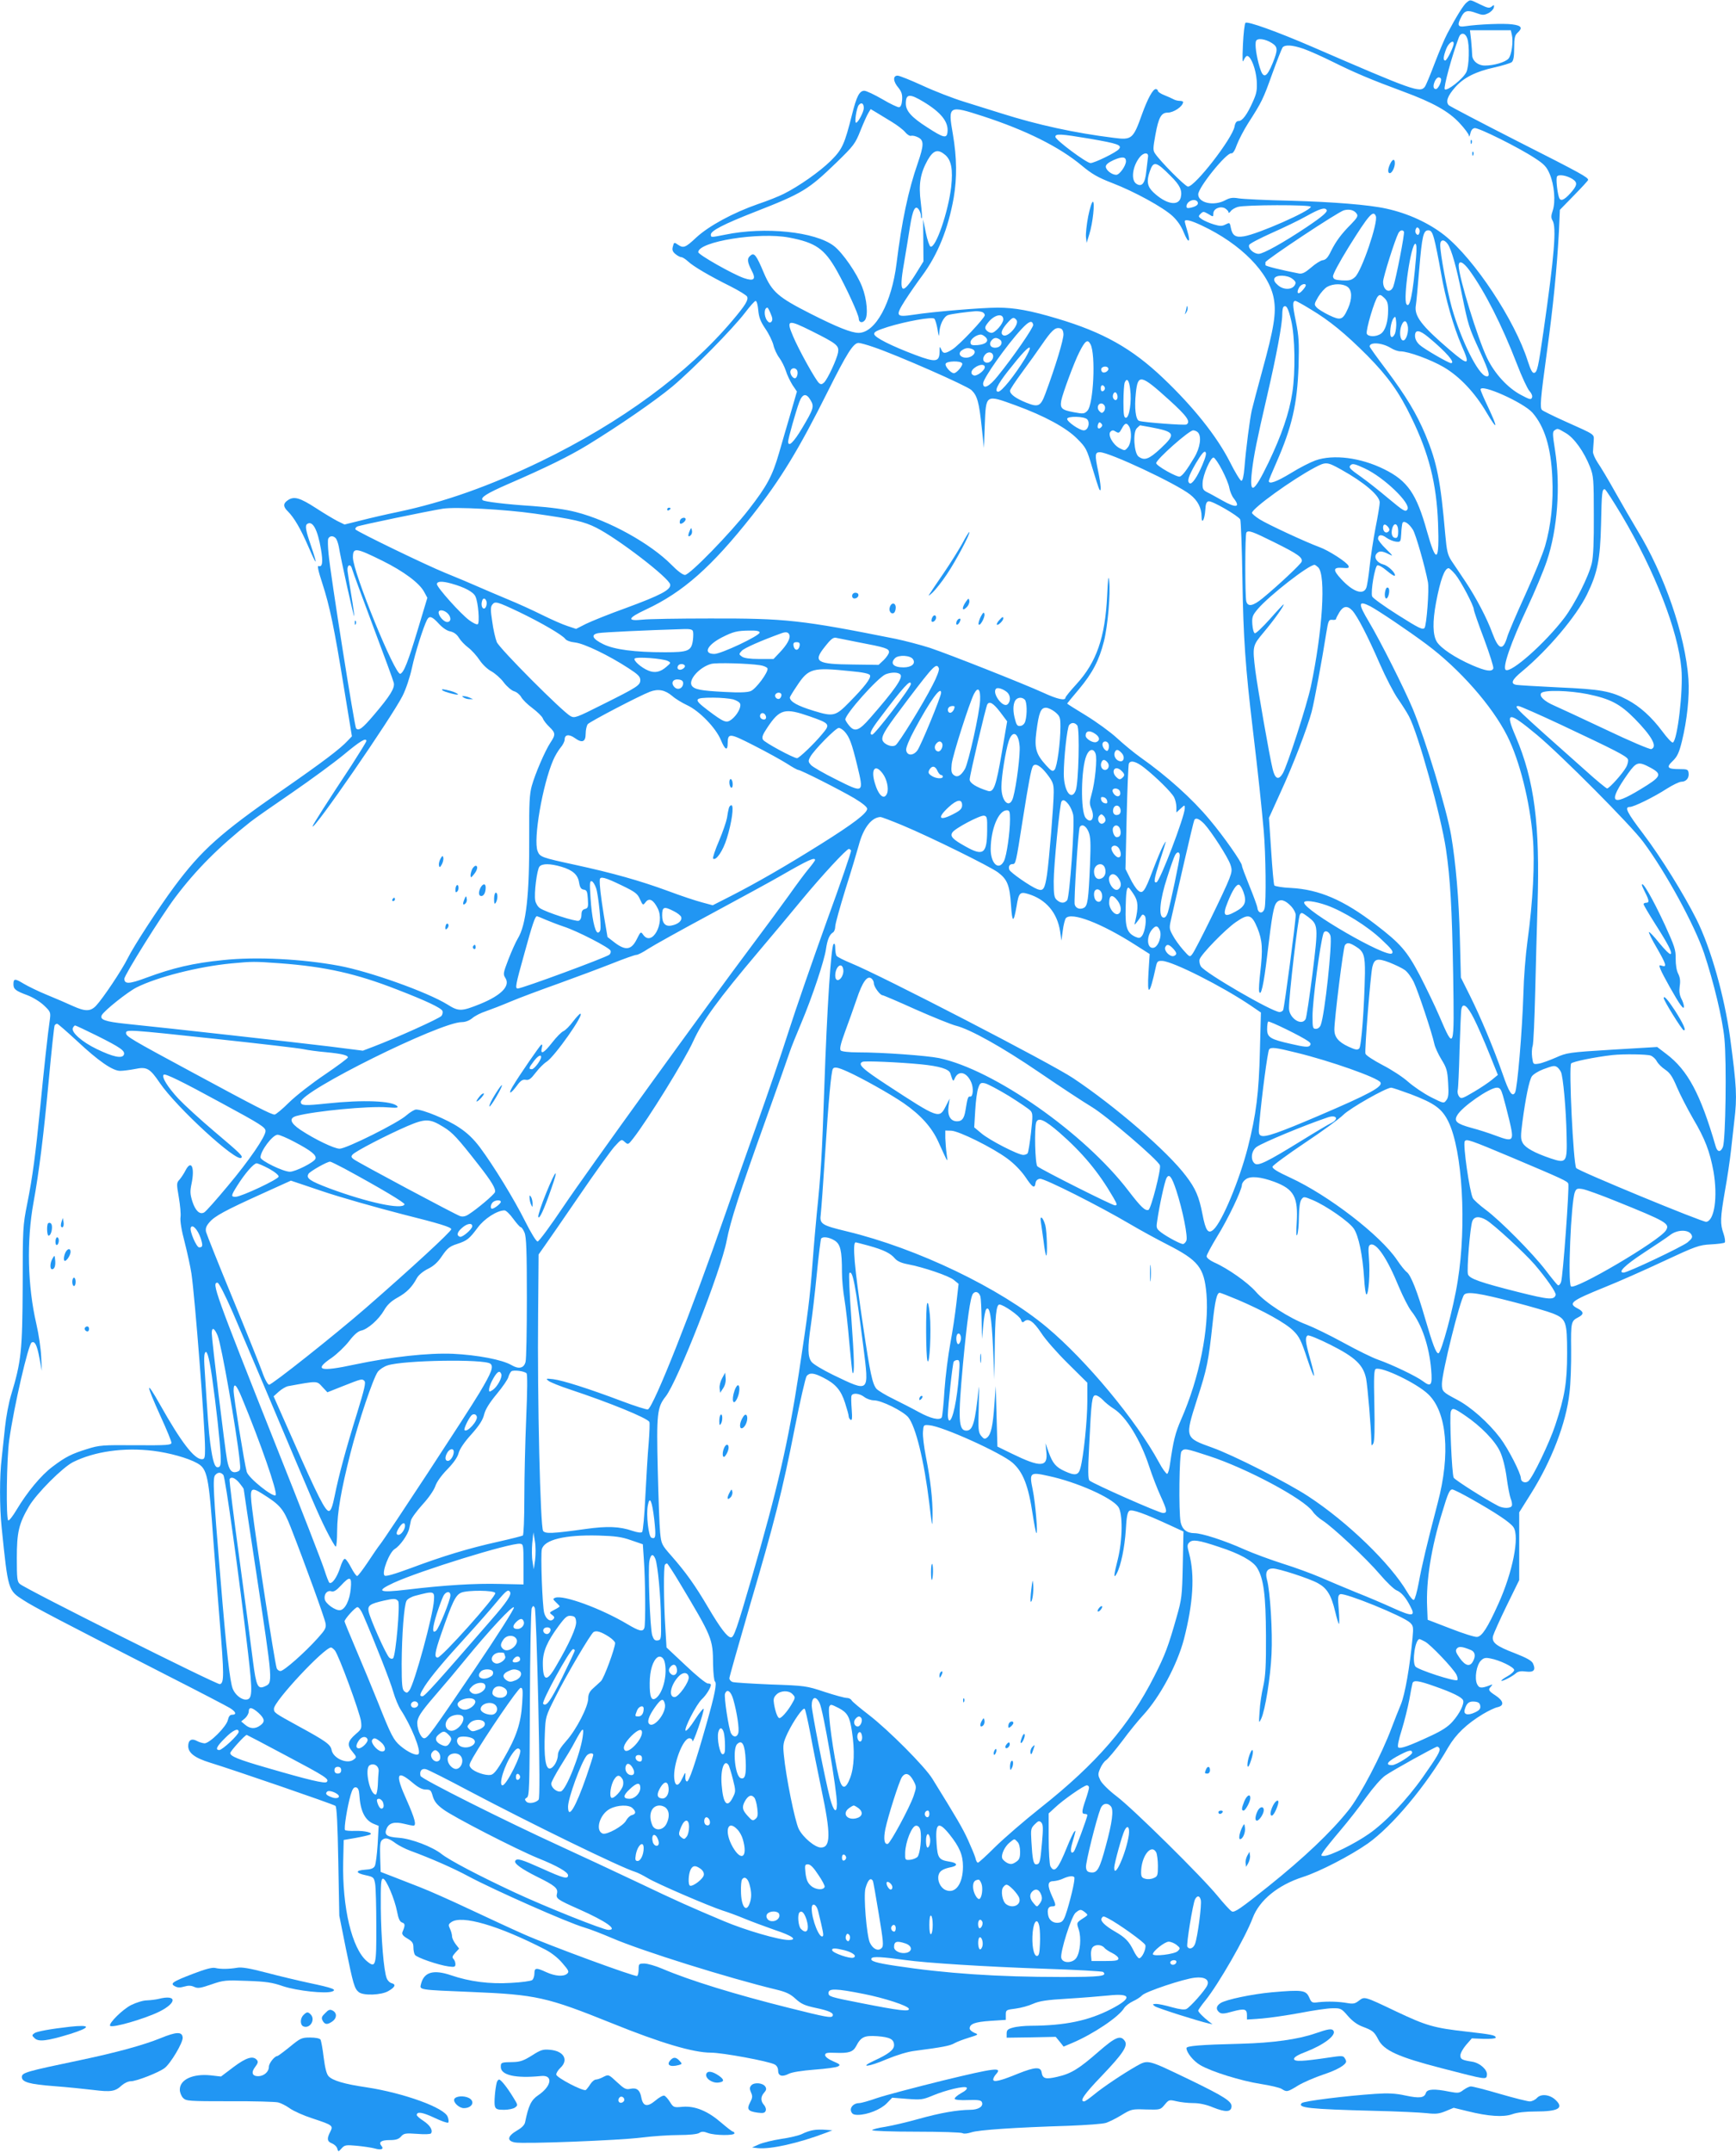 <?xml version="1.0" standalone="no"?>
<!DOCTYPE svg PUBLIC "-//W3C//DTD SVG 20010904//EN"
 "http://www.w3.org/TR/2001/REC-SVG-20010904/DTD/svg10.dtd">
<svg version="1.0" xmlns="http://www.w3.org/2000/svg"
 width="1033pt" height="1280pt" viewBox="0 0 1033 1280"
 preserveAspectRatio="xMidYMid meet">
<g transform="translate(0,1280) scale(0.1,-0.1)"
fill="#2196f3" stroke="none">
<path d="M8728 12786 c-18 -13 -64 -87 -116 -186 -16 -30 -50 -111 -76 -179
-26 -69 -52 -131 -58 -138 -29 -36 -66 -23 -673 240 -206 89 -384 153 -394
141 -5 -5 -12 -63 -15 -129 -4 -92 -3 -114 5 -92 6 15 16 26 22 24 23 -6 50
-80 55 -146 3 -56 0 -75 -22 -124 -34 -77 -63 -117 -86 -117 -12 0 -20 -10
-24 -33 -13 -71 -235 -357 -277 -357 -16 0 -164 149 -196 197 -13 19 -12 32 2
110 19 105 35 133 73 133 36 0 91 37 92 63 0 4 -9 7 -20 7 -11 0 -28 4 -38 10
-9 5 -34 16 -54 24 -21 8 -38 20 -38 25 0 6 -6 11 -13 11 -17 0 -48 -57 -81
-148 -53 -149 -61 -156 -168 -142 -234 29 -453 77 -668 145 -58 18 -158 49
-224 70 -65 20 -176 63 -247 96 -70 32 -137 59 -148 59 -29 0 -27 -35 5 -72
19 -24 24 -40 22 -72 -2 -27 -8 -42 -18 -44 -8 -1 -53 20 -100 48 -47 27 -95
50 -107 50 -29 0 -46 -33 -73 -141 -45 -179 -58 -207 -126 -275 -66 -65 -190
-152 -280 -197 -27 -14 -97 -42 -154 -61 -149 -52 -292 -130 -366 -198 -66
-62 -77 -66 -111 -43 -21 15 -23 14 -29 -11 -6 -21 -2 -31 16 -46 12 -10 28
-18 35 -18 6 0 24 -11 39 -25 32 -30 129 -87 254 -149 51 -26 95 -53 98 -61 8
-20 -11 -51 -88 -142 -266 -315 -663 -606 -1139 -837 -302 -146 -575 -243
-850 -301 -68 -14 -168 -37 -222 -51 l-97 -24 -43 21 c-23 12 -80 46 -126 76
-96 62 -130 72 -166 49 -31 -20 -32 -39 -2 -68 37 -37 76 -103 123 -212 51
-118 56 -115 14 9 -32 93 -36 120 -21 129 32 20 61 -35 81 -152 13 -77 8 -107
-14 -99 -9 4 -3 -27 21 -100 45 -138 72 -268 129 -620 l48 -293 -25 -26 c-44
-48 -150 -128 -392 -296 -367 -255 -478 -355 -639 -571 -92 -124 -242 -354
-278 -427 -35 -71 -147 -238 -188 -282 -33 -35 -64 -36 -139 -2 -32 15 -100
44 -151 65 -52 21 -115 52 -142 68 -51 31 -60 31 -60 -4 0 -29 13 -39 83 -65
32 -12 76 -39 99 -61 38 -36 40 -41 35 -81 -12 -79 -36 -301 -57 -518 -29
-291 -46 -420 -78 -580 -26 -130 -27 -147 -27 -490 -2 -385 -8 -447 -69 -648
-14 -46 -30 -131 -36 -190 -6 -59 -15 -143 -20 -187 -13 -103 -13 -290 0 -413
38 -372 38 -372 129 -430 59 -39 220 -123 871 -456 179 -91 340 -175 358 -186
36 -22 42 -40 13 -40 -13 0 -20 -10 -25 -31 -8 -39 -108 -139 -139 -139 -12 1
-33 7 -47 15 -30 16 -50 4 -50 -31 0 -41 39 -71 130 -99 134 -41 734 -247 746
-257 8 -5 13 -112 17 -331 l6 -322 39 -195 c44 -214 51 -239 77 -260 27 -22
134 -18 175 6 41 23 48 40 21 47 -12 3 -25 16 -30 30 -18 45 -33 238 -35 417
-1 144 1 175 13 175 18 0 70 -122 84 -197 8 -42 16 -59 30 -64 18 -6 19 -16 2
-56 -5 -13 2 -23 29 -39 29 -17 36 -27 36 -52 0 -18 4 -38 9 -45 9 -16 140
-61 199 -69 37 -5 42 -3 42 14 0 10 -5 24 -12 31 -9 9 -6 17 11 36 l23 25 -21
27 c-11 15 -21 35 -21 45 0 10 -5 30 -12 45 -11 23 -10 28 7 40 61 45 283 -20
560 -163 37 -19 76 -50 102 -81 38 -44 41 -51 27 -63 -22 -18 -71 -14 -124 10
-60 28 -70 26 -70 -8 0 -16 -6 -33 -13 -39 -7 -6 -64 -14 -127 -17 -126 -8
-247 8 -355 45 -106 36 -162 20 -180 -52 -9 -35 -17 -34 300 -47 387 -16 448
-30 836 -186 289 -117 484 -175 589 -175 69 0 344 -51 379 -70 13 -6 21 -21
21 -36 0 -33 24 -40 63 -20 20 10 77 19 153 25 67 5 130 13 140 19 17 9 13 13
-29 31 -28 12 -47 27 -47 36 0 14 11 16 63 14 77 -3 103 5 121 39 29 56 49 65
126 60 76 -6 100 -18 100 -54 0 -27 -34 -53 -117 -91 -98 -45 -33 -38 73 8 61
25 125 45 169 50 161 21 209 30 234 45 14 8 53 23 86 33 59 18 59 19 33 29
-16 7 -28 18 -28 26 0 27 32 39 123 45 l92 6 0 30 c0 29 2 30 58 37 32 4 79
17 105 29 37 16 80 23 202 30 85 5 195 14 245 19 138 15 144 -15 16 -81 -134
-69 -273 -98 -476 -99 -38 0 -87 -5 -107 -11 -31 -8 -38 -15 -38 -35 l0 -25
146 2 146 3 24 -29 23 -29 52 22 c123 52 276 154 308 207 8 13 32 31 53 41 20
9 45 25 54 35 20 22 247 98 314 105 59 7 89 -13 73 -47 -13 -29 -99 -126 -123
-139 -12 -6 -39 -3 -86 10 -38 11 -80 20 -94 20 -23 -1 -24 -2 -8 -14 15 -11
253 -87 323 -103 l20 -4 -20 15 c-35 27 -65 58 -65 66 0 4 19 32 43 61 78 97
238 375 281 490 40 106 150 196 299 244 100 32 283 127 386 199 145 103 346
342 479 573 45 77 110 139 206 197 32 19 71 38 87 41 41 9 37 37 -11 69 -43
28 -47 35 -27 55 10 12 8 13 -8 6 -50 -19 -64 -18 -76 8 -16 35 -3 113 23 139
16 16 27 19 56 13 56 -10 142 -52 142 -69 0 -8 -18 -25 -40 -37 -22 -12 -38
-24 -36 -27 5 -5 66 26 88 46 12 10 30 13 58 9 47 -6 60 9 42 48 -8 17 -37 33
-108 61 -113 43 -138 64 -130 102 4 15 40 96 81 180 l75 153 0 201 0 202 69
110 c124 197 211 424 230 600 7 55 11 171 10 259 -2 163 0 169 42 191 34 17
34 33 0 51 -63 32 -47 45 162 130 73 29 227 97 342 151 197 92 215 98 285 102
41 2 79 7 83 11 4 5 1 28 -7 52 -21 60 -20 92 8 254 14 77 30 185 36 240 6 55
15 136 20 179 17 141 14 202 -25 493 -34 248 -115 534 -200 704 -76 151 -211
369 -317 509 -98 129 -113 160 -80 160 24 0 144 59 221 109 35 22 74 41 86 41
29 0 47 23 43 52 -3 21 -8 23 -53 23 -73 0 -82 10 -42 48 27 26 38 48 55 117
31 126 46 270 39 371 -19 262 -143 622 -306 888 -32 53 -91 155 -131 226 -40
72 -87 150 -103 173 -16 24 -29 54 -28 65 1 12 2 40 4 61 2 46 16 36 -173 121
-69 31 -129 61 -134 66 -14 13 -10 61 29 347 37 268 59 492 71 711 l6 133 84
86 c46 47 84 88 84 92 0 15 -39 37 -422 231 -216 110 -399 206 -407 213 -20
21 -7 56 38 107 50 57 123 94 234 118 48 11 94 25 102 31 11 9 15 34 15 85 0
59 4 75 20 90 32 29 24 43 -31 50 -49 7 -201 1 -281 -11 -43 -7 -49 6 -23 55
19 38 37 43 88 24 38 -14 47 -14 72 -2 17 8 31 23 34 34 3 17 1 18 -13 6 -14
-11 -24 -9 -69 13 -62 30 -57 29 -79 12z m268 -192 c10 -40 -1 -122 -20 -143
-19 -21 -87 -41 -140 -41 -42 0 -76 29 -76 64 0 12 -3 51 -6 85 l-7 61 121 0
122 0 6 -26z m-266 -20 c16 -40 12 -171 -5 -204 -21 -41 -115 -114 -128 -101
-9 9 43 200 84 309 11 30 37 28 49 -4z m-1162 -30 c36 -23 37 -39 6 -117 -37
-91 -57 -98 -78 -28 -20 67 -30 137 -22 157 7 19 55 13 94 -12z m1082 -3 c0
-20 -40 -101 -50 -101 -14 0 -12 23 6 70 14 35 44 56 44 31z m-894 -31 c32
-11 113 -47 179 -80 125 -62 221 -103 416 -175 176 -65 269 -117 334 -187 30
-32 56 -67 56 -76 1 -9 4 -3 8 13 4 20 13 31 26 33 24 3 263 -116 357 -178 56
-36 71 -52 89 -94 28 -65 36 -164 19 -217 -11 -32 -11 -45 -2 -60 25 -40 11
-209 -53 -656 -32 -223 -38 -247 -56 -251 -11 -2 -21 18 -38 70 -77 243 -317
606 -495 748 -94 74 -218 131 -347 159 -103 23 -318 40 -569 47 -146 3 -285
10 -309 14 -35 6 -52 4 -80 -11 -69 -37 -161 -16 -161 35 0 41 168 249 197
244 9 -2 21 16 33 51 11 29 41 87 67 128 81 126 90 144 143 293 29 80 57 151
62 158 15 17 56 15 124 -8z m817 -176 c10 -10 -14 -64 -29 -64 -17 0 -18 23
-4 51 11 19 22 24 33 13z m-3077 -140 c104 -63 149 -119 142 -180 -4 -39 -23
-35 -120 28 -94 60 -128 98 -128 142 0 58 22 61 106 10z m-356 -37 c0 -22 -34
-87 -46 -87 -11 0 3 89 16 105 16 19 30 10 30 -18z m165 -81 c33 -20 70 -48
81 -62 12 -15 28 -24 35 -22 8 3 26 -1 42 -9 36 -18 35 -46 -2 -154 -56 -160
-96 -350 -126 -595 -29 -236 -126 -414 -226 -414 -43 0 -128 34 -286 114 -193
98 -229 129 -278 243 -44 105 -57 122 -79 103 -22 -17 -20 -37 6 -88 29 -54
15 -67 -46 -46 -66 23 -271 139 -271 154 0 63 361 121 540 87 159 -30 211 -67
285 -198 55 -98 130 -261 130 -284 0 -24 22 -29 37 -9 20 27 12 124 -17 198
-31 80 -116 203 -168 243 -111 85 -411 116 -647 67 -86 -17 -85 -17 -85 1 0
22 74 61 263 135 284 111 317 132 483 292 105 102 113 113 144 191 18 45 39
92 47 105 l14 23 32 -19 c18 -11 59 -36 92 -56z m543 33 c258 -84 456 -183
589 -294 60 -50 96 -71 182 -104 132 -51 300 -143 358 -196 28 -26 52 -60 67
-98 28 -69 43 -62 21 9 -8 27 -15 52 -15 57 0 15 37 6 100 -24 233 -109 403
-281 430 -437 15 -85 1 -173 -70 -431 -28 -102 -55 -205 -61 -230 -12 -53 -35
-230 -44 -343 -4 -49 -11 -78 -18 -78 -7 0 -38 51 -69 113 -78 153 -218 328
-397 498 -186 177 -358 273 -630 354 -160 48 -255 65 -354 65 -95 0 -386 -24
-500 -42 -107 -16 -111 -9 -51 86 27 42 73 108 102 147 93 126 154 278 187
463 20 120 19 236 -5 378 -30 171 -26 173 178 107z m636 -134 c168 -29 194
-38 174 -62 -16 -20 -146 -83 -169 -83 -24 0 -209 138 -209 156 0 20 31 18
204 -11z m-859 -97 c36 -32 46 -86 35 -189 -17 -148 -92 -367 -123 -356 -6 2
-19 39 -28 83 l-16 79 1 -125 1 -125 -37 -60 c-91 -149 -112 -137 -79 48 12
73 29 172 36 220 16 100 31 130 52 101 7 -10 13 -27 13 -38 0 -10 2 -17 5 -14
3 3 0 45 -6 94 -14 107 -3 173 41 252 35 60 61 67 105 30z m1206 -13 c-1 -11
-6 -49 -10 -84 -7 -71 -26 -95 -58 -75 -35 21 -25 103 18 158 24 31 56 31 50
1z m-131 -24 c0 -27 -38 -81 -58 -81 -26 0 -62 28 -62 49 0 12 16 25 47 39 50
22 73 20 73 -7z m265 -87 c57 -56 71 -87 61 -129 -14 -54 -88 -40 -163 31 -36
34 -42 66 -21 125 21 63 38 59 123 -27z m2392 -19 c32 -21 29 -38 -13 -85 -39
-43 -60 -50 -68 -22 -11 38 -18 111 -11 122 9 15 59 6 92 -15z m-2231 -136 c8
-14 -5 -26 -38 -34 -21 -5 -28 -3 -28 7 0 31 50 52 66 27z m674 -29 c0 -24
-315 -163 -399 -176 -49 -8 -68 5 -77 51 -6 32 -7 32 -31 20 -21 -11 -33 -11
-70 0 -24 7 -56 21 -70 30 -23 16 -24 18 -9 33 15 15 18 15 46 -1 29 -18 30
-18 30 3 0 28 40 46 69 31 11 -7 21 -17 21 -23 0 -7 6 -4 13 5 6 10 26 21 42
26 42 13 435 14 435 1z m94 -19 c7 -11 -25 -39 -119 -102 -139 -93 -258 -159
-285 -159 -30 0 -65 32 -57 53 3 8 63 39 134 71 70 31 164 76 208 101 79 44
109 53 119 36z m180 -24 c8 -12 0 -25 -33 -59 -59 -59 -91 -102 -121 -162 -18
-38 -31 -52 -50 -54 -13 -2 -44 -22 -69 -44 -35 -30 -52 -38 -71 -35 -108 21
-201 44 -200 50 0 4 0 11 0 17 0 13 432 300 467 309 33 9 63 1 77 -22z m113
-13 c14 -37 -84 -326 -124 -362 -21 -19 -34 -22 -77 -20 -42 3 -51 6 -54 23
-2 12 37 84 93 175 121 194 147 223 162 184z m259 -100 c-5 -13 -10 -14 -18
-6 -6 6 -8 18 -4 28 5 13 10 14 18 6 6 -6 8 -18 4 -28z m-92 8 c6 -10 -48
-284 -63 -326 -18 -46 -61 -26 -61 28 0 27 70 248 91 289 10 18 25 22 33 9z
m180 -44 c8 -29 26 -118 40 -198 27 -158 75 -324 124 -437 52 -118 42 -121
-72 -24 -168 144 -212 201 -201 265 3 17 12 113 20 214 17 201 25 232 54 232
16 0 24 -11 35 -52z m81 -30 c22 -33 51 -133 85 -304 37 -180 39 -189 107
-336 57 -126 63 -151 36 -146 -47 8 -150 217 -204 408 -29 105 -69 320 -69
373 0 33 23 36 45 5z m-189 -80 c-18 -214 -37 -308 -57 -277 -21 32 27 359 53
359 7 0 9 -25 4 -82z m317 -75 c93 -128 194 -327 283 -557 29 -76 63 -149 75
-162 13 -14 19 -30 15 -39 -5 -14 -14 -12 -66 16 -79 42 -156 126 -201 219
-56 116 -169 483 -169 549 0 35 26 24 63 -26z m-1052 -52 c20 -16 22 -23 13
-38 -17 -28 -67 -28 -99 0 -19 16 -26 29 -22 40 9 24 78 22 108 -2z m79 -39
c0 -5 -10 -19 -22 -32 -24 -26 -36 -13 -18 19 10 20 40 29 40 13z m248 -8 c28
-19 29 -72 3 -129 -31 -69 -43 -73 -112 -40 -33 16 -67 37 -75 47 -15 16 -14
21 10 62 15 25 39 52 54 60 36 20 92 20 120 0z m242 -138 c0 -69 -16 -122 -43
-141 -28 -20 -76 -19 -84 0 -7 20 47 203 66 222 11 12 17 11 37 -8 19 -18 24
-33 24 -73z m-3748 -1 c4 -43 13 -67 42 -110 21 -30 42 -74 48 -97 5 -23 21
-58 35 -76 14 -19 31 -53 39 -77 7 -24 25 -61 39 -84 l27 -40 -37 -128 c-21
-70 -52 -178 -70 -240 -39 -134 -71 -194 -179 -333 -110 -142 -352 -390 -380
-390 -13 0 -45 24 -81 61 -125 126 -371 263 -568 313 -61 16 -149 28 -259 36
-157 10 -287 26 -296 35 -15 15 24 40 150 95 231 100 366 167 473 232 191 117
401 262 505 348 123 103 363 347 435 442 28 37 55 67 61 68 7 0 13 -23 16 -55z
m3287 5 c112 -67 205 -143 338 -276 122 -124 189 -217 262 -369 104 -213 149
-392 158 -626 9 -235 -10 -249 -66 -49 -62 223 -115 300 -255 369 -139 69
-302 90 -409 52 -28 -10 -94 -43 -145 -75 -86 -52 -132 -69 -132 -47 0 5 20
53 44 107 94 214 125 349 133 574 4 143 2 179 -16 268 -20 97 -21 122 -2 122
4 0 45 -22 90 -50z m-116 -66 c23 -95 26 -308 7 -429 -18 -121 -64 -254 -142
-417 -89 -184 -115 -196 -98 -47 11 91 27 173 91 449 54 233 89 420 89 479 0
21 3 41 7 45 16 16 29 -6 46 -80z m-3097 40 c12 -27 12 -39 4 -48 -8 -8 -15
-6 -26 8 -19 27 -18 76 3 76 2 0 11 -16 19 -36z m1258 10 c9 -3 16 -12 16 -19
0 -17 -154 -180 -194 -204 -43 -27 -55 -26 -66 2 -8 19 -9 17 -9 -15 -1 -62
-23 -65 -143 -20 -146 55 -242 104 -246 124 -3 13 15 22 80 43 111 34 265 62
278 49 5 -5 14 -34 19 -64 6 -41 9 -46 10 -22 2 49 26 99 53 108 21 7 113 19
165 23 12 0 28 -2 37 -5z m126 -44 c0 -25 -48 -80 -70 -80 -10 0 -23 7 -30 15
-11 13 -10 21 7 43 37 50 93 63 93 22z m2331 -84 c-7 -16 -16 -24 -22 -20 -14
8 -4 91 14 112 10 13 12 9 15 -24 2 -22 -2 -53 -7 -68z m-2253 81 c21 -25 -51
-108 -79 -91 -17 10 -9 33 22 69 34 39 41 41 57 22z m100 -29 c3 -15 -119
-192 -211 -305 -50 -63 -87 -81 -87 -44 0 30 140 228 229 324 44 47 63 54 69
25z m2228 -4 c9 -34 -8 -89 -26 -89 -19 0 -25 51 -11 88 13 34 29 35 37 1z
m-3543 -35 c148 -74 160 -85 154 -125 -7 -40 -61 -157 -83 -179 -13 -12 -19
-13 -30 -4 -20 16 -122 200 -155 279 -42 99 -32 102 114 29z m1495 -15 c3 -29
-49 -199 -108 -357 -28 -75 -42 -81 -114 -52 -62 25 -96 50 -96 71 0 7 33 57
73 111 40 54 92 127 116 162 57 83 78 103 104 99 16 -2 23 -11 25 -34z m2173
-21 c105 -87 162 -153 133 -153 -15 0 -161 85 -186 108 -18 16 -28 36 -28 54
0 39 26 37 81 -9z m-2636 1 c23 -23 1 -43 -50 -47 -34 -2 -40 1 -40 18 0 18
36 45 62 45 6 0 19 -7 28 -16z m83 -13 c23 -14 10 -46 -21 -49 -31 -4 -46 20
-27 43 14 17 29 19 48 6z m541 -29 c32 -60 18 -360 -19 -396 -18 -18 -24 -19
-81 -8 -71 13 -82 23 -74 69 7 39 77 229 107 287 35 70 50 81 67 48z m-1290
-17 c139 -47 553 -229 581 -255 35 -33 46 -71 62 -224 l13 -121 5 138 c7 183
4 181 183 116 173 -63 303 -134 367 -199 52 -52 57 -61 89 -170 19 -63 38
-122 42 -130 14 -25 10 27 -6 105 -21 100 -20 115 10 115 56 0 455 -187 537
-252 45 -35 68 -80 68 -130 0 -51 18 -20 22 37 2 38 7 51 20 53 21 4 176 -86
188 -108 4 -8 10 -168 13 -355 5 -345 18 -527 62 -895 32 -267 52 -457 65
-604 12 -137 15 -419 5 -459 -9 -35 -39 -32 -43 3 -2 14 -24 73 -48 132 -24
59 -44 112 -44 119 0 19 -109 175 -192 273 -102 123 -253 259 -412 371 -38 27
-101 79 -140 115 -39 36 -122 96 -184 134 -61 37 -112 69 -112 71 0 1 32 40
71 86 80 96 119 170 148 284 23 91 40 287 31 360 -4 38 -7 15 -12 -90 -12
-246 -63 -394 -182 -524 -36 -39 -66 -76 -66 -81 0 -20 -49 -9 -131 29 -121
55 -556 227 -675 267 -56 18 -148 42 -205 54 -561 112 -653 122 -1104 121
-187 0 -368 -3 -401 -7 -96 -10 -90 9 19 60 221 103 391 253 634 561 169 215
275 389 448 735 115 230 153 290 184 290 10 0 50 -11 90 -25z m3077 -5 c17
-11 43 -20 57 -20 47 0 181 -49 258 -94 95 -56 186 -152 256 -272 65 -109 68
-94 8 34 -25 52 -45 99 -45 105 0 37 255 -77 309 -138 72 -83 110 -206 118
-386 7 -147 -8 -286 -43 -407 -13 -45 -66 -176 -118 -290 -52 -114 -100 -226
-107 -250 -25 -85 -51 -79 -88 20 -32 89 -98 214 -160 307 -31 46 -68 102 -84
125 -23 36 -28 57 -37 156 -28 322 -49 428 -118 594 -53 126 -115 229 -234
388 -54 71 -98 133 -98 137 0 28 74 23 126 -9z m-2176 -62 c-65 -105 -140
-198 -160 -198 -25 0 -5 42 56 120 84 107 128 154 132 140 2 -5 -11 -33 -28
-62z m-316 56 c41 -16 -5 -61 -50 -50 -28 7 -32 31 -6 45 20 12 34 13 56 5z
m126 -44 c0 -23 -26 -44 -45 -36 -19 7 -19 30 0 50 19 18 45 10 45 -14z m-185
-41 c8 -11 -32 -59 -49 -59 -18 0 -55 42 -49 56 6 17 88 19 98 3z m135 -23 c0
-20 -48 -56 -66 -49 -21 8 -17 30 8 47 28 20 58 21 58 2z m734 -5 c9 -15 -23
-36 -36 -23 -5 5 -7 15 -4 21 9 13 33 14 40 2z m-1850 -16 c6 -17 -2 -45 -14
-45 -15 0 -32 30 -26 45 7 19 32 19 40 0z m2214 -175 c105 -95 129 -129 102
-145 -10 -6 -251 12 -281 21 -21 6 -30 77 -20 167 12 114 29 111 199 -43z
m-233 65 c10 -73 -5 -170 -25 -170 -12 0 -15 17 -15 95 0 52 4 103 7 113 13
32 27 17 33 -38z m-150 5 c0 -7 -6 -15 -12 -17 -8 -3 -13 4 -13 17 0 13 5 20
13 18 6 -3 12 -11 12 -18z m75 -51 c0 -20 -15 -26 -25 -9 -9 15 3 43 15 35 5
-3 10 -15 10 -26z m-1827 -19 c23 -38 19 -51 -50 -167 -50 -84 -83 -116 -83
-79 0 17 45 177 66 234 19 51 42 55 67 12z m1751 -36 c4 -9 1 -23 -5 -31 -11
-12 -14 -12 -27 1 -17 17 -10 46 12 46 7 0 17 -7 20 -16z m-104 -79 c18 -22 4
-65 -21 -65 -25 0 -98 50 -99 68 0 18 104 16 120 -3z m82 -47 c-15 -15 -26 -4
-18 18 5 13 9 15 18 6 9 -9 9 -15 0 -24z m168 3 c16 -31 12 -96 -8 -121 -18
-22 -19 -22 -50 -6 -40 21 -72 80 -54 98 10 10 17 10 32 0 17 -10 21 -8 35 18
18 35 30 38 45 11z m120 -1 c155 -29 160 -40 65 -129 -68 -63 -95 -73 -130
-47 -27 20 -35 145 -10 169 9 9 18 17 19 17 2 0 27 -5 56 -10z m2477 -36 c50
-29 109 -111 145 -203 20 -52 22 -72 22 -286 1 -153 -3 -248 -12 -285 -18 -78
-101 -243 -163 -325 -114 -150 -317 -330 -349 -310 -21 13 29 159 129 372 44
94 96 218 115 275 64 188 83 447 49 661 -15 94 -15 109 -3 117 20 13 17 13 67
-16z m-2189 4 c23 -23 14 -91 -21 -149 -45 -75 -69 -107 -86 -114 -16 -6 -141
64 -141 80 0 22 195 195 220 195 9 0 21 -5 28 -12z m27 -193 c-31 -73 -62
-118 -76 -110 -17 11 -8 41 37 119 33 55 49 75 57 67 7 -7 2 -29 -18 -76z
m117 -31 c20 -38 40 -86 43 -106 4 -21 15 -48 26 -62 43 -55 15 -60 -68 -13
-32 18 -71 40 -88 48 -26 13 -30 20 -29 55 1 48 49 157 66 152 7 -2 30 -35 50
-74z m708 3 c137 -76 230 -155 230 -196 0 -14 -11 -82 -25 -151 -13 -69 -29
-172 -35 -230 -6 -58 -15 -115 -20 -127 -18 -45 -80 -23 -149 52 -51 55 -49
71 7 67 35 -3 41 -1 36 12 -8 21 -118 92 -174 112 -77 28 -308 135 -355 165
-25 16 -45 33 -45 38 0 26 238 198 374 270 66 35 73 34 156 -12z m140 7 c115
-53 277 -209 255 -244 -11 -18 -22 -11 -117 68 -51 43 -123 100 -160 126 -67
47 -75 56 -61 69 11 11 25 8 83 -19z m1530 -279 c198 -334 336 -689 355 -912
12 -129 -24 -431 -51 -440 -6 -2 -34 28 -62 66 -65 87 -133 148 -208 188 -98
52 -158 63 -409 74 -126 6 -240 13 -252 15 -37 7 -27 30 35 81 153 127 323
328 386 458 62 127 78 207 83 415 4 192 6 210 22 210 5 0 50 -70 101 -155z
m-6470 10 c232 -33 295 -47 368 -84 128 -64 435 -300 440 -338 5 -31 -55 -63
-264 -140 -98 -35 -204 -78 -237 -94 l-59 -30 -51 17 c-29 9 -96 39 -151 66
-54 27 -146 69 -205 93 -58 24 -137 58 -176 75 -38 17 -126 54 -195 82 -116
47 -514 240 -534 258 -4 4 0 13 10 18 16 8 412 90 509 106 76 12 369 -4 545
-29z m5228 -97 c17 -28 72 -220 89 -311 8 -44 -8 -254 -20 -272 -11 -13 -31
-4 -159 77 -81 51 -150 101 -153 110 -10 28 16 179 31 185 7 3 32 -11 55 -31
24 -20 45 -34 48 -31 11 11 -37 60 -67 67 -38 10 -59 42 -41 64 15 18 32 18
72 -2 29 -15 28 -12 -15 30 -27 26 -48 53 -48 61 0 25 21 28 49 7 15 -11 41
-22 57 -24 28 -3 29 -2 32 47 1 28 5 56 7 63 7 19 39 -1 63 -40z m-148 17 c9
-11 10 -19 2 -27 -14 -14 -32 -1 -32 23 0 23 13 25 30 4z m60 -25 c0 -29 -4
-40 -15 -40 -20 0 -29 23 -21 55 11 42 36 31 36 -15z m-737 -66 c141 -70 171
-91 162 -116 -6 -15 -135 -137 -231 -216 -57 -47 -89 -54 -98 -19 -8 30 -8
402 1 410 13 14 37 5 166 -59z m-5584 23 c6 -8 13 -29 17 -48 12 -74 88 -418
92 -415 1 2 -6 57 -17 122 -11 66 -21 132 -23 148 -4 38 19 46 28 9 4 -15 60
-167 124 -338 64 -170 120 -322 123 -336 8 -31 -21 -78 -119 -193 -68 -80 -89
-95 -105 -79 -9 9 -152 909 -164 1040 -4 40 -5 79 -2 88 8 19 31 20 46 2z
m277 -133 c125 -62 220 -132 248 -185 l19 -35 -56 -186 c-59 -196 -84 -259
-105 -266 -31 -10 -282 605 -282 692 0 61 16 59 176 -20z m5568 -39 c47 -47
26 -379 -44 -710 -24 -111 -140 -471 -167 -516 -25 -42 -46 -33 -60 26 -18 71
-90 484 -103 585 -18 147 -17 149 49 228 64 76 125 162 119 167 -1 1 -38 -38
-81 -87 -44 -49 -84 -87 -90 -85 -7 2 -13 26 -15 53 -3 44 1 54 33 92 70 81
301 261 337 262 4 0 13 -7 22 -15z m816 -42 c33 -40 110 -186 110 -209 0 -7
27 -86 61 -175 33 -89 58 -168 55 -175 -8 -22 -45 -16 -126 19 -103 45 -186
101 -210 139 -25 41 -26 120 -5 233 26 137 51 205 75 205 5 0 23 -17 40 -37z
m-5975 -54 c79 -22 132 -50 144 -77 17 -35 26 -157 14 -165 -6 -4 -28 7 -50
23 -52 38 -193 196 -193 215 0 18 30 19 85 4z m209 -104 c6 -17 -2 -45 -14
-45 -12 0 -18 22 -12 43 5 21 18 22 26 2z m196 -66 c131 -63 256 -136 273
-159 7 -10 31 -19 60 -22 53 -6 201 -77 317 -153 56 -36 70 -50 70 -70 0 -31
-14 -41 -227 -147 -153 -77 -164 -81 -188 -68 -48 26 -424 403 -439 441 -8 20
-21 75 -27 122 -11 70 -10 88 1 101 16 21 29 17 160 -45z m5063 35 c49 -26
229 -147 336 -227 196 -146 390 -366 480 -545 73 -145 134 -387 152 -603 13
-148 1 -380 -32 -619 -11 -80 -22 -219 -24 -310 -7 -224 -36 -567 -50 -590
-17 -27 -35 0 -74 113 -55 156 -128 331 -195 466 l-53 106 -6 235 c-6 233 -24
445 -52 611 -27 156 -151 565 -229 754 -50 119 -189 396 -259 514 -67 112 -66
131 6 95z m-106 -26 c30 -33 91 -150 164 -318 35 -80 83 -172 106 -205 23 -33
54 -81 67 -106 54 -100 191 -594 220 -789 26 -176 36 -348 43 -747 7 -455 7
-455 -82 -248 -26 61 -79 170 -117 244 -77 145 -113 187 -263 302 -189 145
-335 208 -503 217 -51 2 -95 10 -99 15 -4 6 -12 99 -19 207 l-13 195 68 150
c75 162 161 387 186 481 15 57 62 309 87 469 12 74 15 80 36 78 12 -2 22 1 22
5 0 4 9 22 20 40 23 38 48 41 77 10z m-5385 -15 c24 -22 24 -53 -1 -53 -20 0
-51 35 -51 57 0 18 30 16 52 -4z m-51 -63 c22 -24 49 -43 69 -46 21 -5 38 -17
51 -38 10 -17 35 -43 55 -58 20 -15 51 -49 68 -75 18 -27 48 -55 71 -67 21
-12 55 -41 73 -66 19 -25 47 -48 61 -52 15 -4 34 -20 42 -34 8 -15 38 -45 67
-66 29 -22 57 -49 62 -61 4 -12 22 -35 39 -51 37 -36 38 -46 6 -94 -32 -49
-90 -183 -111 -258 -13 -48 -16 -104 -15 -294 2 -354 -18 -532 -68 -613 -11
-18 -36 -73 -55 -122 -32 -83 -33 -90 -19 -112 31 -47 -23 -103 -147 -154
-114 -46 -130 -47 -198 -4 -120 74 -462 196 -644 230 -221 41 -494 55 -690 34
-179 -18 -298 -46 -460 -106 -99 -37 -128 -38 -128 -5 0 22 220 374 302 483
124 165 261 302 448 450 25 20 137 98 248 174 112 77 251 179 309 227 96 80
133 102 133 80 0 -5 -40 -69 -88 -144 -145 -219 -232 -356 -232 -363 0 -35
471 648 535 775 20 39 44 111 56 166 19 90 68 244 90 287 14 26 30 21 70 -23z
m1512 -44 c3 -7 3 -32 0 -55 -9 -63 -27 -71 -166 -71 -180 0 -302 16 -367 48
-66 32 -77 58 -28 66 27 5 277 17 509 24 32 1 49 -2 52 -12z m397 -9 c0 -19
-229 -127 -269 -127 -68 0 -45 52 44 98 69 35 91 40 163 41 45 1 62 -3 62 -12z
m177 -13 c8 -20 -13 -59 -58 -106 l-36 -38 -85 0 c-57 0 -90 5 -103 14 -19 14
-19 15 -1 35 15 16 114 60 236 104 27 10 41 7 47 -9z m408 -44 c164 -31 185
-38 185 -59 0 -9 -14 -30 -31 -47 l-31 -29 -151 2 c-217 2 -240 16 -171 103
41 52 53 61 74 55 8 -2 65 -13 125 -25z m-347 -22 c-2 -13 -10 -23 -18 -23 -8
0 -16 10 -18 23 -3 17 2 22 18 22 16 0 21 -5 18 -22z m675 -80 c17 -26 -9 -48
-57 -48 -60 0 -81 24 -50 55 21 21 93 17 107 -7z m-1459 -10 c19 -10 19 -11
-8 -34 -36 -32 -70 -39 -108 -23 -42 17 -89 59 -82 71 8 13 169 1 198 -14z
m549 -25 c21 -3 41 -12 44 -19 7 -20 -68 -122 -100 -135 -20 -8 -67 -10 -155
-5 -142 7 -181 15 -196 38 -21 35 48 111 117 129 32 8 218 3 290 -8z m-448 -2
c3 -6 -3 -15 -14 -21 -21 -11 -37 2 -26 20 8 13 32 13 40 1z m1512 -17 c3 -9
-12 -51 -37 -98 -59 -116 -202 -347 -221 -359 -25 -16 -79 10 -79 37 0 29 26
68 153 236 155 204 170 219 184 184z m-529 -16 c78 -7 115 -15 119 -25 7 -17
-33 -69 -123 -160 -82 -84 -95 -87 -210 -52 -99 30 -143 55 -144 80 0 4 19 35
42 69 69 105 93 111 316 88z m300 -21 c16 -19 -34 -91 -181 -259 -66 -76 -92
-85 -126 -42 -12 15 -21 30 -21 34 0 33 194 250 240 269 36 14 76 13 88 -2z
m-1293 -51 c0 -30 -31 -44 -51 -24 -24 24 -11 50 23 46 20 -2 28 -9 28 -22z
m1355 -5 c0 -21 -214 -301 -230 -301 -21 0 -8 28 47 100 137 182 183 233 183
201z m573 -49 c21 -19 22 -55 2 -72 -28 -23 -94 68 -68 93 9 10 44 -2 66 -21z
m-1993 -22 c19 -17 59 -41 89 -55 73 -34 171 -135 201 -208 24 -58 40 -66 40
-19 1 63 10 62 157 -13 75 -38 163 -87 195 -107 32 -21 63 -38 68 -38 15 0
244 -116 333 -168 48 -29 77 -52 77 -63 0 -26 -81 -88 -274 -209 -212 -133
-383 -231 -533 -308 l-112 -57 -63 17 c-35 9 -126 39 -203 68 -166 61 -329
107 -555 156 -198 43 -207 46 -221 81 -27 68 29 394 93 542 10 24 30 57 43 73
14 16 25 38 25 49 0 30 26 33 60 9 44 -32 65 -24 65 26 0 22 6 47 12 56 14 16
307 169 370 193 50 19 90 11 133 -25z m1832 -26 c-3 -76 -69 -370 -90 -408
-24 -41 -46 -53 -67 -36 -14 11 -16 25 -12 65 5 50 105 363 133 418 24 45 39
28 36 -39z m-232 45 c0 -23 -122 -319 -142 -344 -25 -32 -61 -31 -66 3 -2 13
18 63 49 120 93 174 159 265 159 221z m3847 -8 c135 -28 193 -58 280 -146 103
-105 137 -167 99 -181 -8 -3 -131 49 -273 117 -142 67 -278 130 -303 141 -61
26 -93 57 -79 75 17 20 166 16 276 -6z m-4797 -5 c0 -8 -5 -18 -11 -22 -14 -8
-33 11 -25 25 10 16 36 13 36 -3z m-288 -26 c20 -6 39 -17 42 -26 8 -20 -17
-67 -50 -93 -31 -24 -44 -20 -142 54 -88 67 -85 75 32 75 45 0 97 -5 118 -10z
m1736 -2 c13 -13 15 -87 3 -128 -4 -15 -15 -26 -28 -28 -18 -3 -24 4 -32 35
-14 48 -14 89 -1 114 12 21 40 25 58 7z m-147 -73 l42 -56 -32 -187 c-34 -199
-48 -237 -82 -227 -70 22 -109 47 -109 68 0 25 96 432 105 447 13 21 36 7 76
-45z m-271 31 c0 -16 -14 -36 -26 -36 -14 0 -19 22 -7 33 7 8 33 10 33 3z
m3608 -107 c325 -153 392 -187 399 -206 3 -8 -1 -30 -11 -47 -20 -37 -100
-126 -113 -126 -5 0 -64 48 -130 108 -421 374 -430 382 -397 382 8 0 122 -50
252 -111z m-3009 75 c28 -24 31 -31 31 -87 0 -95 -20 -240 -35 -256 -11 -12
-19 -8 -49 25 -61 67 -72 102 -59 202 15 115 26 142 57 142 13 0 38 -12 55
-26z m-1462 -25 c123 -43 125 -47 75 -106 -46 -56 -137 -143 -149 -143 -21 0
-195 94 -203 110 -8 14 -2 30 26 72 74 111 104 118 251 67z m-259 -2 c2 -10
-3 -17 -12 -17 -18 0 -29 16 -21 31 9 14 29 6 33 -14z m4587 -108 c144 -120
561 -539 633 -637 134 -180 305 -494 362 -662 57 -171 110 -391 121 -508 14
-142 7 -605 -9 -645 -14 -33 -33 -31 -43 4 -90 311 -166 453 -293 549 l-55 42
-268 -16 c-260 -16 -270 -18 -335 -47 -37 -16 -82 -33 -101 -36 -34 -5 -34 -5
-40 37 -3 23 -2 54 3 68 5 15 11 158 15 317 4 160 10 394 14 520 15 484 -18
740 -130 1004 -65 151 -45 152 126 10z m-2735 56 c16 -19 8 -344 -9 -387 -26
-66 -71 -3 -71 99 0 94 20 276 32 290 14 17 33 16 48 -2z m-1384 -37 c29 -33
42 -67 75 -202 40 -166 40 -166 -127 -82 -71 35 -138 74 -148 85 -17 19 -18
24 -5 48 21 40 152 173 170 173 8 0 24 -10 35 -22z m1492 -14 c26 -18 29 -39
6 -48 -20 -8 -64 19 -64 38 0 29 24 34 58 10z m-451 -71 c5 -47 -18 -233 -38
-305 -20 -74 -72 -27 -70 64 0 59 25 214 43 268 22 69 58 54 65 -27z m-462 17
c10 -16 -5 -50 -21 -50 -20 0 -29 27 -14 45 14 17 26 19 35 5z m991 -5 c4 -8
3 -22 0 -31 -5 -13 -9 -14 -21 -4 -8 7 -15 21 -15 31 0 23 28 25 36 4z m-77
-58 c11 -28 -3 -171 -24 -243 -13 -46 -13 -56 0 -87 22 -54 -3 -91 -35 -52
-31 37 -28 294 5 371 16 39 42 44 54 11z m156 3 c20 -22 13 -53 -11 -48 -23 4
-39 31 -31 52 8 21 20 20 42 -4z m-85 -55 c15 -18 6 -45 -15 -45 -18 0 -30 24
-21 45 7 19 20 19 36 0z m219 -32 c72 -57 161 -145 177 -175 8 -15 14 -42 14
-59 l0 -32 25 23 c25 23 25 23 25 2 0 -47 -147 -433 -168 -440 -19 -6 -15 19
19 125 43 134 43 133 20 92 -11 -20 -38 -85 -61 -145 -49 -130 -61 -146 -90
-119 -11 10 -32 42 -46 72 l-27 54 7 306 c4 168 10 312 13 320 9 23 44 14 92
-24z m3013 0 c71 -39 64 -53 -62 -129 -174 -106 -195 -79 -73 94 51 71 62 74
135 35z m-3593 -36 c37 -48 41 -60 41 -110 0 -73 -27 -402 -40 -491 -13 -85
-22 -99 -58 -85 -41 16 -159 98 -166 115 -7 19 1 34 19 34 19 0 20 4 60 260
36 227 51 306 61 322 13 21 45 4 83 -45z m-651 18 c6 -14 16 -25 22 -25 5 0
10 -4 10 -10 0 -15 -43 -12 -68 6 -18 12 -20 19 -12 35 15 26 35 24 48 -6z
m-326 -16 c25 -33 37 -88 27 -117 -17 -45 -52 -15 -74 62 -24 82 3 114 47 55z
m1422 15 c20 -19 20 -28 2 -43 -12 -10 -19 -8 -35 8 -21 21 -19 51 4 51 8 0
21 -7 29 -16z m-10 -121 c9 -24 -9 -39 -29 -23 -8 7 -15 19 -15 26 0 20 37 17
44 -3z m-76 -57 c3 -13 -1 -17 -14 -14 -11 2 -20 11 -22 22 -3 13 1 17 14 14
11 -2 20 -11 22 -22z m-863 -26 c0 -18 -10 -30 -40 -46 -95 -52 -115 -34 -40
35 50 46 80 50 80 11z m634 4 c11 -14 23 -42 27 -61 10 -53 -21 -490 -36 -508
-16 -20 -39 -19 -62 2 -15 13 -18 32 -18 110 0 91 36 458 46 475 9 14 22 9 43
-18z m309 -32 c2 -13 -3 -25 -13 -28 -23 -9 -38 10 -30 36 9 27 39 22 43 -8z
m-658 -55 c0 -79 -20 -218 -36 -249 -31 -60 -79 -15 -79 71 1 121 47 231 96
231 16 0 19 -7 19 -53z m567 -11 c-4 -9 -13 -16 -21 -16 -19 0 -29 30 -15 47
11 12 14 12 27 -1 8 -8 12 -22 9 -30z m-703 -56 c-1 -139 -23 -155 -129 -95
-76 42 -93 60 -78 83 14 24 164 103 188 100 18 -3 20 -10 19 -88z m-505 31
c172 -72 520 -244 569 -280 56 -42 70 -76 78 -195 7 -107 15 -109 33 -7 13 81
20 88 70 73 105 -32 172 -111 189 -222 l8 -55 8 60 c4 33 13 66 18 73 33 39
210 -29 411 -157 l88 -56 -7 -109 c-9 -148 7 -137 43 29 8 37 11 40 39 39 64
-3 357 -151 527 -266 l60 -41 -6 -226 c-6 -252 -22 -380 -72 -577 -50 -195
-153 -442 -204 -488 -32 -29 -47 -7 -66 92 -20 103 -40 151 -98 227 -109 145
-420 414 -672 582 -130 87 -1139 609 -1320 683 -44 18 -83 38 -87 44 -4 6 -8
27 -8 45 0 22 -3 32 -10 25 -15 -15 -39 -382 -55 -853 -14 -406 -20 -512 -45
-751 -5 -52 -17 -184 -25 -293 -16 -212 -27 -295 -81 -652 -63 -412 -129 -699
-280 -1217 -90 -309 -107 -358 -124 -358 -22 0 -64 56 -135 176 -80 136 -134
211 -219 308 -59 67 -61 71 -68 140 -4 39 -10 206 -14 372 -8 334 -4 373 47
437 70 88 330 751 363 927 22 116 77 286 231 715 73 204 138 388 145 410 7 22
38 99 68 170 65 154 137 370 147 440 8 55 21 86 41 98 8 4 14 21 14 36 0 15
28 115 61 222 34 107 69 224 79 261 27 103 76 166 129 168 7 0 65 -22 130 -49z
m1798 7 c42 -46 139 -196 154 -240 11 -31 10 -43 -6 -85 -23 -63 -199 -422
-220 -448 -15 -20 -16 -19 -55 25 -22 25 -50 64 -62 87 -22 41 -22 42 -5 115
9 40 42 183 73 318 31 135 58 248 61 253 9 15 30 6 60 -25z m-690 -45 c13 -32
14 -65 9 -198 -9 -207 -14 -243 -36 -255 -23 -12 -48 -4 -55 19 -6 21 21 447
30 461 13 21 37 8 52 -27z m189 13 c7 -29 -1 -46 -21 -46 -16 0 -31 43 -20 59
11 19 34 12 41 -13z m-6 -115 c14 -28 12 -51 -5 -51 -18 0 -49 45 -40 60 10
16 33 12 45 -9z m-1596 -10 c3 -5 -62 -195 -145 -422 -82 -228 -185 -524 -228
-659 -43 -135 -127 -380 -186 -545 -59 -165 -142 -401 -185 -525 -200 -577
-431 -1161 -465 -1174 -6 -2 -77 20 -156 50 -196 74 -351 123 -407 130 -43 5
-46 4 -28 -10 10 -8 69 -32 130 -52 235 -78 455 -168 470 -192 3 -5 1 -61 -4
-125 -6 -65 -14 -208 -20 -319 -5 -111 -14 -206 -19 -211 -6 -6 -28 -3 -58 7
-76 26 -149 29 -278 11 -200 -28 -239 -29 -253 -12 -17 19 -35 792 -30 1289
l3 356 38 54 c21 29 113 163 205 297 92 135 186 265 208 290 41 45 42 46 62
28 19 -17 20 -17 49 20 87 111 308 468 358 579 55 121 146 246 390 535 77 91
192 228 255 305 119 144 267 304 281 304 4 0 10 -4 13 -9z m1956 -31 c0 -24
-57 -293 -71 -338 -8 -23 -16 -32 -27 -30 -30 6 -20 107 23 238 20 63 41 123
47 133 12 23 28 22 28 -3z m-2170 -26 c0 -3 -17 -27 -39 -53 -21 -25 -73 -95
-116 -156 -43 -60 -138 -189 -210 -285 -277 -369 -996 -1364 -1131 -1565 -77
-115 -147 -210 -155 -210 -8 0 -39 50 -74 120 -66 132 -188 331 -270 441 -38
50 -75 86 -126 119 -67 45 -211 105 -253 105 -10 0 -36 -16 -57 -34 -49 -45
-358 -199 -398 -199 -32 0 -147 55 -233 112 -62 42 -70 70 -23 83 108 29 429
60 540 51 54 -4 67 -3 59 7 -31 32 -202 39 -418 16 -134 -14 -156 -13 -156 9
0 64 829 475 958 475 21 0 45 9 63 24 15 13 52 32 81 41 29 10 96 36 148 58
52 22 181 70 285 107 105 38 247 91 318 119 70 28 135 51 144 51 9 0 40 16 70
36 29 19 196 112 371 206 174 94 362 196 417 228 165 95 205 113 205 94z
m-1509 -40 c67 -20 98 -47 105 -95 5 -29 12 -39 28 -41 18 -3 21 -11 24 -56 3
-47 1 -54 -17 -59 -15 -4 -21 -13 -21 -34 0 -18 -6 -32 -16 -36 -18 -7 -193
50 -230 74 -13 8 -26 29 -29 46 -8 42 10 184 25 202 16 19 63 19 131 -1z
m3235 -11 c8 -30 -5 -56 -31 -61 -20 -4 -35 14 -35 44 0 46 55 61 66 17z m78
-55 c20 -28 20 -52 2 -67 -29 -24 -76 56 -49 82 12 13 32 7 47 -15z m-2956
-44 c81 -39 96 -50 110 -83 17 -37 18 -38 34 -17 21 27 46 14 72 -38 44 -88
-35 -230 -87 -156 -14 20 -15 19 -38 -27 -32 -64 -66 -69 -130 -21 l-44 34
-22 129 c-19 120 -26 181 -24 213 2 21 32 13 129 -34z m-151 -17 c14 -41 32
-223 25 -250 -3 -10 -10 -16 -16 -14 -17 6 -35 92 -42 206 -6 87 -5 103 7 99
8 -2 19 -21 26 -41z m3852 -23 c21 -59 10 -86 -48 -117 -67 -37 -78 -23 -46
56 29 73 53 109 68 104 7 -2 18 -21 26 -43z m-653 -14 c27 -41 29 -75 9 -160
-6 -24 -6 -25 10 -5 9 11 20 27 25 35 7 12 12 12 21 3 14 -14 4 -92 -15 -119
-12 -15 -18 -16 -39 -7 -51 23 -62 56 -59 171 2 95 6 122 17 122 3 0 17 -18
31 -40z m-188 -4 c4 -32 -15 -51 -35 -34 -14 11 -18 50 -6 62 15 15 38 -1 41
-28z m91 -32 c25 -32 27 -72 4 -81 -21 -8 -53 31 -53 66 0 48 19 54 49 15z
m1034 -35 c15 -16 27 -39 27 -52 0 -40 -68 -556 -75 -566 -3 -6 -13 -11 -21
-11 -43 0 -438 229 -468 271 -7 11 -11 30 -8 42 8 29 152 178 216 222 75 52
94 47 128 -35 30 -74 33 -125 17 -265 -6 -51 -9 -101 -7 -111 10 -40 28 39 48
209 29 245 39 299 57 319 21 23 50 15 86 -23z m211 6 c99 -35 243 -124 327
-204 60 -56 72 -72 62 -82 -30 -30 -523 255 -523 302 0 16 63 9 134 -16z
m-3885 -35 c21 -10 41 -26 44 -34 8 -21 -16 -43 -55 -51 -38 -9 -58 12 -58 60
0 51 11 55 69 25z m3776 -35 c59 -46 60 -53 25 -336 -18 -140 -36 -262 -41
-271 -24 -44 -99 6 -99 65 0 78 54 539 65 557 9 14 12 13 50 -15z m-4538 -16
c26 -11 75 -30 108 -41 80 -26 272 -125 278 -143 3 -7 0 -18 -7 -24 -21 -17
-519 -201 -545 -201 -17 0 -14 18 40 211 46 168 63 219 74 219 2 0 25 -9 52
-21z m3654 -62 c15 -33 -9 -101 -38 -105 -39 -6 -43 69 -6 111 21 23 31 22 44
-6z m1016 -34 c11 -47 -34 -468 -58 -530 -5 -14 -17 -23 -29 -23 -18 0 -20 6
-20 75 0 91 45 431 65 493 8 22 34 12 42 -15z m150 -63 c48 -29 56 -53 55
-160 -4 -203 -21 -434 -34 -447 -11 -10 -23 -8 -64 11 -59 27 -84 57 -84 101
0 61 53 490 63 503 13 17 27 15 64 -8z m-1087 -12 c24 -26 25 -37 4 -45 -9 -3
-24 3 -36 15 -12 12 -18 27 -15 36 9 22 22 20 47 -6z m1379 -128 c16 -11 40
-44 54 -73 26 -55 109 -304 122 -367 4 -19 23 -61 42 -92 31 -50 36 -67 40
-140 4 -65 2 -87 -11 -103 -15 -20 -16 -19 -92 19 -43 22 -103 63 -135 91 -31
28 -100 73 -153 100 -53 28 -98 57 -101 67 -6 17 30 469 41 516 12 49 29 54
101 27 35 -14 77 -34 92 -45z m-6694 40 c272 -20 456 -62 697 -156 176 -68
264 -110 271 -128 3 -8 0 -21 -6 -29 -11 -15 -271 -132 -405 -183 l-63 -24
-197 25 c-181 22 -939 107 -1214 135 -123 13 -157 25 -142 52 16 28 153 137
206 164 123 62 367 124 563 143 129 12 135 12 290 1z m3353 -38 c4 -27 -15
-62 -33 -62 -9 0 -15 10 -15 26 0 55 41 86 48 36z m182 -82 c0 -20 37 -70 51
-70 5 0 94 -38 198 -85 104 -46 211 -89 238 -96 85 -21 276 -127 500 -280 120
-82 260 -174 310 -204 88 -53 394 -315 405 -347 8 -23 -53 -259 -68 -265 -20
-7 -45 17 -118 112 -262 344 -802 722 -1128 791 -75 15 -335 34 -483 34 -54 0
-96 5 -102 11 -8 8 -2 37 24 108 20 53 51 141 70 196 35 105 64 145 89 124 8
-6 14 -19 14 -29z m3571 -210 c21 -41 61 -133 90 -205 l52 -129 -34 -28 c-19
-16 -68 -49 -109 -73 -69 -41 -76 -43 -88 -27 -7 9 -11 26 -8 37 3 11 8 119
11 240 4 121 8 230 11 243 8 41 36 20 75 -58z m-986 -134 c15 -11 17 -17 8
-27 -9 -9 -33 -7 -110 11 -125 28 -143 39 -143 89 0 21 3 41 6 44 7 6 201 -89
239 -117z m-7328 3 c128 -120 213 -179 258 -179 17 0 57 5 88 11 71 15 89 4
148 -83 100 -146 457 -474 485 -445 10 10 -4 24 -159 155 -84 71 -180 159
-215 196 -64 69 -102 130 -88 143 8 9 105 -38 345 -169 233 -126 261 -144 261
-166 0 -33 -98 -176 -224 -326 -69 -83 -132 -154 -141 -158 -26 -15 -52 9 -70
64 -14 45 -15 60 -5 108 20 96 -2 144 -36 78 -9 -18 -25 -42 -35 -54 -19 -20
-19 -25 -5 -106 8 -47 13 -101 10 -119 -3 -21 6 -79 25 -149 16 -63 34 -146
40 -185 21 -142 81 -913 81 -1041 0 -56 -2 -64 -19 -64 -45 0 -123 101 -249
325 -87 154 -86 128 3 -69 36 -78 65 -149 65 -158 0 -14 -24 -16 -212 -15
-198 2 -218 0 -288 -22 -94 -29 -130 -47 -208 -106 -68 -51 -150 -150 -214
-257 -22 -37 -44 -65 -49 -62 -14 9 -10 368 6 479 28 199 113 566 133 579 19
11 32 -15 46 -89 l15 -80 -4 85 c-2 48 -15 136 -29 196 -52 224 -58 493 -17
719 34 187 60 397 91 728 16 174 32 322 35 327 3 6 10 10 15 10 5 0 57 -46
117 -101z m118 31 c142 -71 171 -91 162 -114 -10 -25 -65 -13 -162 34 -87 42
-151 99 -142 124 4 9 10 16 14 16 4 0 61 -27 128 -60z m710 -20 c259 -28 493
-55 520 -61 28 -6 88 -14 135 -18 93 -9 130 -18 130 -31 0 -5 -62 -51 -137
-102 -76 -51 -171 -125 -212 -165 -40 -40 -80 -73 -87 -73 -20 0 -112 47 -484
248 -375 202 -400 217 -400 237 0 22 12 21 535 -35z m6430 -82 c198 -48 482
-148 499 -176 16 -26 -63 -69 -372 -201 -232 -99 -312 -127 -337 -117 -15 5
-17 16 -12 69 15 170 50 433 59 445 12 14 38 11 163 -20z m2107 -17 c13 -5 30
-20 37 -35 8 -14 30 -36 50 -49 28 -19 43 -41 69 -103 18 -43 62 -128 97 -189
71 -120 99 -194 121 -313 26 -151 6 -293 -43 -300 -22 -3 -763 303 -774 320
-17 28 -45 603 -30 622 9 11 140 38 246 50 66 7 205 5 227 -3z m-4343 -52
c111 -11 168 -28 176 -54 16 -51 17 -51 27 -28 23 49 72 35 98 -27 14 -34 10
-86 -7 -83 -13 3 -16 -8 -28 -82 -8 -49 -21 -65 -50 -65 -39 0 -58 33 -51 87
l7 48 -23 -45 c-39 -76 -41 -76 -350 126 -147 96 -177 124 -145 138 16 6 212
-2 346 -15z m3787 -17 c6 -4 16 -16 22 -28 13 -25 31 -221 34 -381 4 -158 -1
-165 -94 -134 -97 33 -151 63 -167 92 -13 23 -13 41 -2 125 19 142 40 246 56
271 8 12 38 31 67 42 59 22 68 24 84 13z m-4224 -26 c83 -37 255 -133 335
-188 101 -70 168 -144 207 -231 59 -130 57 -128 49 -72 -4 28 -7 70 -8 95 l0
45 35 -1 c45 -1 245 -100 333 -165 40 -29 81 -71 107 -108 44 -66 57 -74 62
-38 2 14 11 23 26 25 25 4 354 -162 537 -270 61 -36 160 -90 221 -121 186 -95
219 -137 233 -294 17 -204 -42 -499 -150 -745 -36 -82 -47 -128 -67 -267 -4
-30 -11 -56 -17 -58 -5 -1 -28 29 -49 69 -136 250 -431 605 -666 802 -278 233
-771 470 -1190 571 -153 37 -164 44 -156 103 3 26 15 189 26 362 20 313 36
486 46 502 8 13 28 10 86 -16z m961 -145 c62 -39 120 -78 129 -88 14 -16 14
-30 3 -130 -7 -62 -16 -117 -20 -123 -3 -5 -15 -10 -26 -10 -31 0 -204 89
-250 129 l-42 35 6 100 c3 56 11 116 18 134 10 30 15 33 40 28 15 -3 79 -37
142 -75z m2392 10 c142 -54 186 -86 224 -164 83 -171 109 -613 55 -947 -25
-161 -98 -430 -115 -430 -14 0 -33 50 -79 207 -46 160 -85 258 -109 276 -10 7
-36 39 -58 72 -99 147 -408 385 -636 490 -76 35 -107 54 -105 65 2 8 87 71
190 140 104 69 208 145 232 169 41 40 252 160 284 161 7 0 60 -18 117 -39z
m548 -8 c8 -27 25 -92 38 -146 30 -127 26 -132 -79 -93 -42 16 -108 37 -147
47 -87 24 -104 39 -85 73 26 50 193 166 237 166 18 0 25 -9 36 -47z m-993
-136 c0 -8 -12 -19 -26 -26 -14 -6 -95 -54 -179 -106 -206 -127 -259 -153
-279 -136 -27 22 -20 77 12 99 38 26 280 127 422 175 28 10 50 7 50 -6z
m-5311 -51 c54 -33 83 -64 211 -228 76 -97 102 -141 95 -160 -6 -15 -106 -100
-157 -132 -18 -12 -35 -15 -50 -10 -26 8 -603 316 -633 338 -15 11 -17 17 -7
28 15 19 207 118 325 169 108 46 134 46 216 -5z m3666 -34 c137 -120 232 -234
319 -384 24 -42 26 -48 10 -48 -16 0 -434 210 -461 232 -14 11 -19 231 -7 262
12 32 50 15 139 -62z m-4554 -54 c101 -53 134 -80 126 -101 -8 -21 -119 -77
-152 -77 -40 0 -175 66 -175 85 0 39 72 135 102 135 11 0 56 -19 99 -42z
m7242 -92 c310 -131 333 -142 339 -157 7 -21 -32 -557 -43 -585 -5 -14 -13
-22 -19 -19 -5 3 -38 43 -72 88 -77 101 -273 299 -359 362 -35 26 -69 57 -75
68 -19 36 -60 320 -48 338 9 16 32 8 277 -95z m-6944 -67 c221 -120 361 -204
358 -213 -12 -34 -220 11 -447 95 -118 45 -140 60 -124 87 10 15 108 71 128
72 5 0 43 -19 85 -41z m-448 -1 c36 -20 58 -39 57 -47 -3 -17 -221 -119 -255
-120 -30 -1 -29 6 8 65 47 75 99 134 116 134 8 0 42 -15 74 -32z m5398 -128
c39 -119 71 -281 60 -301 -5 -11 -14 -19 -20 -19 -15 0 -90 40 -127 67 -31 24
-33 27 -26 71 12 87 44 233 55 254 16 29 31 9 58 -72z m584 50 c117 -44 142
-90 133 -244 -4 -60 -3 -84 3 -71 5 11 10 59 10 106 1 55 6 92 15 104 13 18
15 18 66 -3 81 -34 218 -129 246 -171 29 -44 52 -157 61 -293 3 -54 9 -98 14
-98 13 0 22 128 15 212 -5 66 -4 79 9 84 35 14 100 -82 169 -251 25 -59 58
-124 74 -144 62 -78 106 -208 118 -347 8 -95 0 -107 -49 -70 -38 29 -184 99
-267 128 -30 10 -122 55 -204 100 -82 45 -181 93 -220 108 -105 39 -247 131
-303 196 -48 55 -167 139 -249 175 -26 12 -44 27 -44 36 0 9 28 60 61 115 64
102 149 280 149 310 0 9 10 24 23 33 28 21 89 15 170 -15z m-5188 -193 c224
-56 290 -77 290 -89 0 -14 -238 -233 -510 -470 -183 -159 -560 -458 -574 -455
-8 1 -27 35 -41 77 -15 41 -94 239 -177 440 -83 201 -153 377 -157 392 -4 20
0 34 20 57 31 37 92 70 315 171 l170 77 187 -63 c103 -35 318 -96 477 -137z
m7223 77 c300 -121 320 -133 295 -173 -39 -62 -541 -357 -565 -333 -20 20 0
500 23 560 8 21 14 24 45 19 20 -3 111 -36 202 -73z m-6638 -3 c0 -11 -39 -41
-52 -41 -12 0 -9 25 4 38 14 14 48 16 48 3z m74 -101 c20 -27 40 -50 45 -50 5
0 15 -15 22 -32 11 -26 14 -110 14 -388 0 -195 -3 -367 -8 -382 -10 -37 -40
-44 -84 -18 -55 32 -202 60 -348 67 -148 6 -367 -18 -585 -64 -209 -45 -245
-33 -135 41 32 23 78 67 102 98 29 38 53 59 72 63 39 8 104 65 136 120 18 32
42 55 80 76 56 31 87 63 116 117 10 18 37 40 65 54 35 17 60 40 85 78 31 45
45 56 88 70 61 20 73 30 124 98 38 52 115 102 159 102 9 0 32 -22 52 -50z
m5791 -8 c47 -29 224 -192 286 -263 68 -79 131 -169 126 -182 -10 -31 -38 -29
-222 17 -226 57 -292 80 -300 106 -8 25 13 284 26 316 11 29 42 31 84 6z
m-6035 -36 c0 -18 -59 -68 -73 -63 -21 7 -18 26 10 51 30 28 63 34 63 12z
m-1616 -71 c14 -44 13 -55 -9 -55 -16 0 -58 98 -50 117 9 24 41 -10 59 -62z
m8870 22 c9 -16 6 -23 -22 -47 -32 -26 -356 -180 -381 -180 -37 0 8 44 119
117 69 45 141 93 160 108 41 31 106 32 124 2z m-5098 -36 c35 -22 44 -59 44
-190 0 -42 7 -114 15 -161 8 -47 21 -163 29 -259 9 -95 17 -175 19 -178 13
-12 10 88 -7 324 -11 145 -16 266 -12 270 20 20 36 -67 83 -436 35 -280 40
-275 -181 -169 -59 29 -117 63 -127 77 -23 29 -24 85 -4 219 8 53 24 189 35
301 11 112 23 208 26 213 9 14 48 9 80 -11z m203 -31 c90 -25 130 -45 156 -76
14 -16 38 -27 75 -34 96 -18 248 -70 276 -94 l28 -23 -13 -114 c-7 -63 -23
-170 -36 -239 -13 -69 -29 -194 -35 -279 -5 -84 -13 -157 -16 -162 -12 -20
-67 -7 -136 31 -40 22 -109 57 -153 79 -44 21 -88 48 -99 59 -25 28 -39 96
-80 373 -53 356 -65 499 -44 499 2 0 36 -9 77 -20z m-3784 -397 c42 -98 138
-322 212 -498 268 -635 296 -701 344 -797 27 -54 53 -98 57 -98 4 0 8 42 8 93
1 113 23 240 79 462 48 188 135 446 163 485 11 14 36 31 58 38 94 31 576 39
612 10 20 -17 8 -51 -65 -173 -69 -116 -550 -849 -590 -900 -13 -16 -47 -66
-76 -110 -29 -43 -56 -79 -62 -80 -5 0 -21 22 -35 49 -14 27 -30 51 -37 53 -7
3 -19 -19 -29 -52 -18 -56 -48 -100 -64 -90 -4 3 -17 36 -29 74 -11 37 -140
369 -287 737 -367 923 -385 974 -350 974 8 0 44 -70 91 -177z m4449 94 c3 -12
6 -74 7 -137 l2 -115 8 84 c4 46 12 88 18 94 20 20 31 -45 40 -231 l8 -187 2
170 c2 207 9 275 28 275 24 0 121 -68 128 -90 5 -16 10 -19 20 -10 25 21 55
-1 100 -68 23 -37 95 -119 159 -182 l116 -115 0 -110 c0 -112 -22 -328 -41
-397 -11 -44 -31 -48 -94 -19 -52 24 -71 46 -95 112 l-19 54 5 -50 c11 -94
-33 -96 -205 -12 l-86 42 -5 180 -5 180 -8 -110 c-9 -127 -20 -177 -43 -196
-14 -11 -19 -10 -36 10 -17 22 -18 37 -14 175 2 83 2 133 0 111 -22 -210 -35
-255 -74 -255 -47 0 -50 68 -20 396 25 265 44 400 60 419 15 18 36 9 44 -18z
m1532 -19 c152 -65 284 -138 330 -184 35 -34 47 -59 82 -165 46 -138 56 -137
17 1 -28 99 -30 125 -14 136 7 4 67 -21 135 -55 149 -75 196 -120 213 -202 9
-48 30 -294 31 -374 1 -27 2 -28 12 -11 7 13 9 86 6 228 -4 172 -2 211 9 215
37 14 243 -85 311 -150 112 -106 134 -356 57 -647 -65 -248 -95 -376 -113
-475 -10 -54 -23 -100 -29 -102 -6 -2 -23 18 -38 44 -99 170 -356 419 -590
572 -125 82 -450 247 -572 290 -164 59 -163 58 -90 287 60 184 68 226 92 448
15 141 26 186 43 186 4 0 53 -19 108 -42z m1644 -14 c96 -25 200 -55 230 -67
79 -32 85 -47 85 -237 0 -174 -14 -258 -71 -429 -34 -103 -134 -311 -160 -332
-18 -14 -44 -4 -44 17 0 30 -76 178 -124 241 -69 91 -175 185 -258 228 -83 44
-88 48 -88 93 0 66 108 501 132 530 18 21 90 10 298 -44z m-7715 -199 c22 -51
111 -557 131 -741 6 -58 5 -62 -16 -69 -31 -10 -48 10 -59 71 -13 68 -91 715
-91 754 0 38 16 31 35 -15z m4421 -30 c-4 -14 -11 -23 -16 -20 -11 7 -13 48
-3 59 13 13 26 -13 19 -39z m-4455 -212 c25 -175 49 -395 52 -473 2 -53 -1
-65 -15 -68 -20 -4 -32 33 -47 143 -9 69 -15 144 -35 465 -2 30 -1 61 2 68 11
32 25 -14 43 -135z m4445 7 c-11 -146 -37 -270 -57 -270 -5 0 -9 15 -9 33 1
54 28 306 35 317 3 5 13 10 22 10 14 0 15 -12 9 -90z m-2573 11 c6 -6 5 -104
-2 -268 -6 -142 -11 -356 -11 -475 0 -119 -4 -219 -9 -222 -5 -3 -71 -20 -147
-37 -176 -39 -330 -86 -517 -156 -103 -38 -152 -52 -159 -45 -18 18 29 139 61
158 31 18 79 86 86 122 3 12 7 33 10 47 3 14 34 56 68 94 37 40 68 85 77 110
8 25 36 64 71 100 38 39 62 73 68 98 7 25 35 66 76 111 47 53 68 85 76 119 8
31 32 69 75 121 34 41 66 87 69 101 4 14 12 29 18 34 15 9 77 1 90 -12z m-150
-5 c7 -19 -24 -76 -51 -94 -20 -13 -22 -13 -22 2 0 9 7 31 16 49 29 57 47 70
57 43z m1916 -21 c72 -36 105 -74 129 -149 12 -37 22 -73 22 -81 0 -7 5 -17
12 -21 8 -5 10 11 6 62 -3 38 -4 75 -1 82 7 18 47 14 76 -8 14 -11 40 -20 58
-20 44 0 171 -63 203 -100 45 -55 95 -259 126 -515 17 -145 18 -147 19 -70 1
95 -12 212 -40 352 -11 57 -19 122 -17 145 3 42 3 43 38 40 78 -6 427 -164
495 -223 63 -56 94 -135 120 -308 9 -58 18 -107 22 -110 10 -10 -6 181 -22
258 -21 102 -17 106 95 81 168 -36 374 -128 414 -183 28 -38 26 -198 -3 -314
-24 -94 -26 -119 -6 -83 25 47 47 154 54 259 4 78 10 106 21 114 17 10 88 -15
244 -87 l78 -36 -4 -198 c-4 -186 -6 -204 -37 -312 -49 -173 -68 -224 -132
-350 -148 -293 -345 -521 -679 -785 -96 -76 -217 -181 -269 -232 -51 -51 -97
-93 -102 -93 -5 0 -12 12 -15 28 -4 15 -24 63 -44 107 -32 70 -64 125 -212
364 -44 72 -260 289 -378 380 -52 40 -99 79 -103 87 -4 8 -17 14 -29 14 -12 0
-71 16 -132 36 -108 36 -117 37 -321 44 -115 5 -218 11 -227 15 -10 4 -18 14
-18 22 0 8 54 198 119 422 149 505 197 694 270 1066 32 162 64 301 71 310 18
21 43 19 99 -10z m-2774 -210 c-67 -214 -111 -379 -134 -495 -12 -60 -22 -86
-33 -88 -21 -4 -68 89 -213 418 l-117 264 31 28 c17 15 41 29 53 32 181 33
172 33 207 -5 l29 -31 88 35 c119 47 117 46 132 33 10 -10 1 -47 -43 -191z
m-685 88 c107 -257 214 -563 200 -577 -15 -15 -162 102 -172 139 -14 51 -78
446 -78 482 0 53 16 39 50 -44z m5121 -9 c13 -15 44 -40 68 -55 72 -46 158
-186 208 -339 19 -58 50 -138 69 -179 39 -86 42 -101 14 -101 -23 0 -418 175
-437 193 -9 9 -10 57 -2 207 13 273 17 300 38 300 10 0 28 -12 42 -26z m2155
-93 c94 -63 181 -152 210 -216 16 -34 31 -94 39 -153 7 -53 18 -110 24 -126 7
-16 10 -35 7 -43 -6 -16 -49 -17 -79 -2 -80 41 -259 155 -267 169 -11 21 -26
370 -17 394 9 23 18 21 83 -23z m-5879 -7 c8 -25 -57 -97 -73 -81 -6 5 20 62
39 85 11 14 29 12 34 -4z m-1927 -204 c98 -12 208 -43 262 -73 62 -34 70 -75
98 -467 6 -85 23 -291 36 -458 28 -336 28 -385 2 -390 -18 -4 -1159 567 -1190
596 -16 13 -18 34 -18 154 0 154 12 204 72 307 45 77 201 233 263 264 127 63
300 88 475 67z m1790 -6 c0 -24 -19 -54 -35 -54 -18 0 -19 23 -3 50 15 24 38
26 38 4z m4494 -25 c224 -73 563 -254 617 -330 11 -17 38 -41 59 -54 60 -38
263 -228 340 -319 40 -47 85 -90 100 -96 29 -12 56 -43 84 -99 30 -56 9 -58
-101 -8 -55 25 -155 68 -224 95 -68 28 -164 68 -214 90 -49 21 -149 58 -220
80 -72 23 -176 61 -230 85 -120 54 -254 97 -298 97 -45 0 -73 23 -82 66 -12
66 -8 404 5 420 17 20 24 19 164 -27z m-5865 -113 c12 -14 92 -591 147 -1059
28 -240 26 -277 -14 -277 -27 0 -63 29 -77 64 -17 41 -38 226 -74 666 -42 504
-46 587 -31 605 16 19 34 19 49 1z m95 -47 c14 -17 26 -34 26 -37 0 -4 32
-216 71 -472 105 -696 104 -679 53 -702 -40 -18 -50 3 -69 152 -9 74 -45 346
-80 604 -35 258 -62 473 -59 478 10 16 33 7 58 -23z m139 -66 c104 -65 124
-89 166 -196 87 -222 203 -543 208 -573 5 -27 -2 -39 -46 -88 -79 -88 -202
-196 -222 -196 -10 0 -20 8 -23 18 -13 41 -123 757 -146 949 -15 124 -10 132
63 86z m7191 -29 c147 -83 233 -140 252 -169 37 -56 -5 -267 -90 -455 -64
-142 -98 -195 -127 -197 -13 -2 -85 21 -159 50 l-135 52 -3 75 c-7 156 24 353
90 565 34 114 44 135 60 135 7 0 57 -25 112 -56z m-4861 -122 c11 -104 9 -119
-17 -109 -17 7 -32 137 -21 193 11 59 25 26 38 -84z m-1483 -39 c-1 -22 -23
-53 -39 -53 -16 0 -14 16 5 45 19 29 34 32 34 8z m774 -202 l-8 -56 -7 45 c-5
25 -5 74 -2 110 l7 65 9 -54 c5 -29 5 -79 1 -110z m571 117 l70 -24 6 -89 c9
-119 11 -389 3 -409 -9 -24 -29 -20 -103 24 -157 93 -379 174 -427 156 -15 -6
-15 -9 4 -27 12 -11 22 -22 22 -24 0 -3 -14 -12 -32 -21 -30 -16 -31 -17 -13
-30 15 -11 16 -17 7 -26 -18 -18 -44 1 -54 38 -11 41 -22 345 -14 378 14 57
136 87 336 82 100 -3 139 -8 195 -28z m3499 -40 c121 -39 201 -83 226 -124 39
-63 52 -162 53 -404 1 -178 -3 -241 -16 -300 -10 -41 -20 -109 -22 -150 -5
-72 -5 -74 10 -43 23 50 55 246 61 383 7 130 -8 377 -27 443 -12 44 0 67 35
67 34 0 216 -59 267 -87 55 -30 80 -70 104 -170 9 -40 20 -73 22 -73 3 0 3 38
-1 85 -6 74 -5 86 9 92 28 10 373 -130 415 -169 20 -19 21 -27 15 -92 -16
-171 -45 -336 -69 -394 -14 -34 -39 -96 -55 -139 -59 -159 -187 -404 -256
-490 -106 -133 -267 -285 -478 -454 -165 -132 -201 -157 -217 -149 -10 5 -48
47 -85 92 -92 113 -503 519 -601 593 -45 34 -86 75 -96 94 -15 31 -16 38 -2
70 8 20 24 43 35 50 12 8 55 60 97 115 41 56 97 124 123 152 100 108 204 301
244 454 55 215 65 379 31 508 -13 46 -12 54 1 67 19 19 55 14 177 -27z m-4139
-103 l0 -120 -140 3 c-147 4 -329 -7 -554 -34 -169 -20 -188 -10 -78 41 154
71 696 239 752 232 19 -2 20 -9 20 -122z m785 31 c14 -38 32 -224 33 -359 2
-118 1 -122 -20 -125 -16 -2 -23 4 -32 30 -13 41 -26 392 -17 442 8 42 22 47
36 12z m145 -143 c193 -322 197 -331 198 -483 1 -52 6 -98 11 -102 13 -9 -1
-79 -49 -248 -70 -247 -106 -351 -118 -347 -7 2 -11 17 -9 33 2 25 0 24 -18
-14 -23 -51 -43 -51 -48 -1 -8 80 51 239 90 239 10 0 18 -7 19 -17 0 -10 16
27 35 82 19 55 33 104 31 110 -2 5 -25 -23 -51 -63 -25 -40 -51 -70 -56 -67
-13 8 64 158 97 188 24 22 53 68 53 85 0 5 -8 8 -18 8 -10 -1 -69 47 -132 107
l-114 107 -7 118 c-10 153 -11 367 -2 375 3 4 9 7 12 7 3 0 38 -53 76 -117z
m-1958 -33 c-6 -68 -33 -124 -63 -128 -28 -4 -88 39 -92 66 -5 31 16 54 40 46
14 -4 29 5 56 34 54 59 66 55 59 -18z m860 -26 c7 -20 -319 -384 -343 -384
-21 0 -17 31 20 137 67 193 86 234 120 249 37 16 197 15 203 -2z m88 6 c10
-16 -20 -61 -111 -165 -325 -375 -397 -455 -410 -455 -20 0 -18 10 14 61 38
58 111 146 251 299 63 69 141 158 174 198 60 72 71 80 82 62z m-453 -50 c-5
-89 -116 -495 -146 -535 -12 -16 -16 -17 -30 -6 -13 11 -16 38 -16 165 1 171
14 347 29 374 6 11 29 24 53 30 110 29 114 28 110 -28z m98 30 c0 -27 -68
-196 -85 -210 -25 -21 -23 15 4 101 15 46 33 94 40 107 15 27 41 29 41 2z
m-311 -34 c13 -15 -14 -324 -30 -340 -5 -5 -14 -4 -22 3 -19 15 -117 236 -124
277 -6 34 9 44 92 63 58 13 71 13 84 -3z m460 -398 c-260 -384 -285 -418 -305
-418 -22 0 -47 67 -40 104 7 33 33 68 131 181 34 39 100 117 147 175 145 178
292 336 296 318 2 -9 -101 -171 -229 -360z m374 -214 c8 -372 9 -561 2 -569
-16 -20 -61 -27 -74 -11 -10 11 -9 16 4 23 15 9 16 64 18 559 1 302 6 557 11
568 8 16 10 16 18 2 5 -9 14 -266 21 -572z m-1042 529 c67 -155 163 -398 179
-457 11 -38 31 -86 44 -106 62 -94 124 -246 106 -264 -12 -12 -62 10 -108 49
-40 34 -55 62 -132 256 -34 85 -93 227 -131 316 -38 89 -69 165 -69 168 0 14
64 85 77 85 8 0 23 -21 34 -47z m1267 -40 c3 -32 -40 -129 -120 -265 -55 -96
-78 -90 -78 20 0 68 26 128 94 220 40 54 51 63 74 60 22 -2 28 -9 30 -35z
m-312 2 c8 -20 -13 -45 -37 -45 -28 0 -32 17 -9 40 24 24 39 26 46 5z m157
-41 c9 -10 -4 -34 -18 -34 -17 0 -28 17 -20 30 7 11 28 13 38 4z m350 -50 c20
-13 37 -30 37 -37 0 -31 -66 -210 -84 -227 -12 -11 -33 -31 -48 -44 -20 -18
-28 -35 -28 -59 0 -49 -71 -186 -129 -251 -33 -37 -51 -65 -51 -82 0 -37 -27
-84 -50 -84 -24 0 -34 71 -28 210 4 98 5 101 61 212 67 134 211 378 229 390
17 10 44 2 91 -28z m-553 -9 c27 -32 -43 -92 -75 -65 -19 16 -19 30 1 58 17
25 56 29 74 7z m5409 -20 c33 -17 166 -157 187 -196 7 -15 10 -30 5 -33 -15
-10 -235 62 -249 81 -21 29 -1 163 25 163 2 0 17 -7 32 -15z m273 -50 c24 -10
30 -33 15 -63 -18 -39 -46 -34 -81 15 -24 34 -27 45 -17 57 12 14 32 12 83 -9z
m-6760 -2 c23 -26 149 -370 156 -422 5 -42 3 -47 -30 -75 -50 -43 -55 -67 -21
-106 26 -32 26 -33 7 -47 -38 -29 -121 7 -131 57 -6 33 -32 52 -201 144 -140
77 -142 78 -142 102 0 44 299 364 340 364 4 0 14 -8 22 -17z m1428 -1 c0 -5
-34 -77 -75 -161 -70 -141 -95 -175 -113 -156 -12 12 160 325 178 325 6 0 10
-4 10 -8z m-420 -16 c0 -2 3 -11 6 -19 7 -19 -37 -50 -59 -41 -40 15 -18 64
29 64 13 0 24 -2 24 -4z m95 -37 c0 -8 -10 -15 -22 -17 -25 -4 -30 7 -11 26
15 15 33 10 33 -9z m859 -12 c19 -70 -6 -181 -48 -216 -29 -24 -41 2 -40 87 0
75 19 135 47 154 16 10 34 -1 41 -25z m74 -47 c4 -27 -17 -44 -35 -28 -16 13
-17 30 -1 46 17 17 32 10 36 -18z m-1095 -14 c3 -8 0 -19 -6 -24 -46 -35 -103
-12 -65 26 17 17 65 15 71 -2z m151 8 c28 -11 19 -44 -16 -59 -27 -11 -36 -11
-53 -1 -27 18 -25 38 5 53 28 14 41 16 64 7z m1014 -40 c4 -28 -60 -119 -84
-119 -39 0 -23 76 27 126 25 25 53 21 57 -7z m4439 -55 c106 -37 162 -65 169
-83 8 -22 -21 -80 -63 -127 -26 -30 -65 -55 -128 -84 -128 -60 -184 -80 -195
-69 -6 6 3 47 21 104 16 52 36 133 45 180 8 47 17 91 19 98 7 19 36 15 132
-19z m-5652 11 c20 -33 -53 -76 -82 -47 -14 13 -13 17 6 36 22 22 65 28 76 11z
m120 -24 c20 -15 15 -43 -10 -52 -25 -10 -65 5 -65 24 0 39 40 54 75 28z m102
-89 c-7 -116 -34 -198 -109 -327 -41 -72 -61 -96 -79 -98 -31 -5 -95 17 -115
39 -15 17 -14 21 11 66 75 129 269 413 283 413 13 0 14 -14 9 -93z m1257 21
c21 -74 36 -172 29 -197 -7 -26 -29 -27 -43 -2 -14 26 -43 218 -36 236 12 32
36 15 50 -37z m350 36 c20 -20 20 -22 -5 -64 -25 -42 -59 -80 -71 -80 -10 0
-23 32 -32 82 -5 30 -3 41 14 58 24 24 72 26 94 4z m-1887 -41 c8 -20 -30 -53
-62 -53 -26 0 -50 24 -40 40 18 29 92 39 102 13z m2050 -14 c22 -45 103 -517
103 -600 0 -62 -21 -44 -42 37 -30 116 -108 513 -108 548 0 53 25 61 47 15z
m-921 -4 c13 -53 -71 -155 -96 -116 -10 16 7 56 47 109 29 38 41 40 49 7z
m-1470 4 c9 -15 -11 -33 -30 -26 -9 4 -13 13 -10 22 7 17 30 20 40 4z m6322
-16 c3 -17 -5 -27 -31 -39 -44 -21 -71 -13 -61 18 11 38 26 49 58 46 23 -2 32
-9 34 -25z m-5858 2 c18 -22 3 -55 -26 -55 -32 0 -64 17 -64 33 0 35 66 51 90
22z m2040 -15 c52 -27 66 -51 79 -137 18 -115 14 -214 -10 -278 -27 -71 -49
-71 -67 0 -32 129 -70 405 -57 424 8 14 9 14 55 -9z m-1160 -4 c0 -28 -12 -46
-31 -46 -22 0 -22 0 -9 34 10 27 40 36 40 12z m-2292 -25 c38 -35 40 -54 10
-75 -30 -22 -61 -20 -89 4 l-24 20 23 19 c12 11 22 29 22 40 0 29 20 26 58 -8z
m3284 -124 c14 -78 45 -230 67 -337 55 -260 54 -340 -4 -340 -35 0 -106 59
-132 110 -23 46 -77 313 -89 442 -6 60 -4 72 23 130 35 72 91 153 101 143 4
-3 19 -70 34 -148z m-2066 99 c7 -19 -11 -53 -41 -72 -49 -32 -88 23 -45 66
23 23 78 27 86 6z m2369 -6 c10 -16 -5 -50 -21 -50 -20 0 -29 27 -14 45 14 17
26 19 35 5z m-2240 -35 c0 -13 -12 -24 -38 -34 -34 -13 -40 -12 -54 2 -15 15
-15 18 2 37 26 28 90 25 90 -5z m1422 -52 c4 -16 7 -50 7 -78 1 -38 -3 -50
-14 -50 -17 0 -35 92 -26 131 8 32 24 30 33 -3z m-2887 5 c0 -17 -97 -108
-115 -108 -26 0 -16 22 34 71 46 47 81 63 81 37z m2047 -30 c-15 -105 -98
-314 -129 -324 -23 -7 -58 21 -58 46 0 9 25 56 56 106 31 49 69 112 83 140 49
91 57 96 48 32z m353 26 c0 -44 -81 -127 -102 -106 -15 15 -1 45 39 86 39 38
63 46 63 20z m-1150 -14 c16 -16 18 -25 10 -40 -15 -28 -26 -32 -54 -19 -35
16 -42 40 -16 61 28 23 35 23 60 -2z m2460 -16 c0 -26 -17 -33 -26 -9 -8 20 3
48 16 40 5 -3 10 -17 10 -31z m-3432 -105 c240 -127 263 -142 246 -159 -11
-11 -105 11 -362 86 -163 47 -212 67 -212 86 0 11 88 108 98 108 1 0 105 -54
230 -121z m489 94 c5 -15 -32 -53 -52 -53 -19 0 -19 20 1 48 16 24 44 26 51 5z
m628 4 c35 -26 -23 -65 -70 -47 -24 9 -34 38 -18 53 11 12 68 8 88 -6z m-551
-18 c33 -26 36 -62 5 -57 -26 4 -64 51 -55 67 10 16 20 14 50 -10z m2173 -111
c4 -86 -4 -115 -30 -105 -33 12 -49 174 -21 202 30 30 47 -3 51 -97z m4128 72
c8 -14 -13 -50 -99 -172 -96 -136 -225 -271 -321 -337 -84 -59 -231 -131 -265
-131 -22 0 -22 0 -5 27 10 15 55 71 100 124 46 54 116 143 155 199 42 58 90
113 114 129 46 32 297 171 308 171 4 0 10 -4 13 -10z m-5470 -10 c13 -21 -81
-210 -105 -210 -26 0 12 123 59 189 23 32 36 38 46 21z m-487 -12 c14 -14 16
-44 3 -52 -26 -17 -60 26 -40 50 14 17 22 17 37 2z m5795 -3 c1 -15 -95 -75
-120 -75 -46 0 -26 24 52 64 51 26 66 28 68 11z m-5665 -17 c32 -32 -2 -97
-39 -77 -30 15 -45 55 -29 74 15 18 51 20 68 3z m792 3 c0 -5 -18 -62 -40
-126 -65 -187 -110 -262 -110 -182 0 51 78 264 111 304 13 15 39 18 39 4z
m290 -22 c0 -14 -5 -19 -17 -17 -26 5 -29 38 -4 38 15 0 21 -6 21 -21z m-1567
-75 c-2 -16 -4 -54 -5 -84 -2 -30 -7 -55 -12 -55 -36 0 -68 155 -37 174 26 16
56 -4 54 -35z m1514 15 c14 -27 3 -45 -22 -36 -19 8 -29 32 -21 53 8 21 28 13
43 -17z m569 20 c3 -6 15 -43 25 -83 17 -67 17 -73 1 -105 -34 -70 -59 -44
-68 71 -8 93 16 159 42 117z m-2306 -29 c0 -13 -7 -20 -20 -20 -13 0 -20 7
-20 20 0 13 7 20 20 20 13 0 20 -7 20 -20z m756 -121 c369 -195 910 -459 994
-484 14 -4 47 -21 74 -37 54 -33 361 -165 446 -193 30 -9 89 -31 130 -48 41
-17 122 -47 179 -67 106 -35 140 -60 83 -60 -57 0 -257 58 -387 113 -199 84
-272 116 -515 232 -124 59 -326 153 -450 210 -343 157 -835 404 -838 421 -7
29 7 46 32 40 13 -3 126 -60 252 -127z m309 81 c0 -7 -6 -15 -12 -17 -8 -3
-13 4 -13 17 0 13 5 20 13 18 6 -3 12 -11 12 -18z m2340 -22 c19 -36 19 -38 1
-92 -24 -69 -137 -278 -153 -284 -21 -6 -27 28 -15 88 17 80 81 280 98 308 21
31 45 24 69 -20z m-2983 -10 c35 -30 59 -43 81 -43 28 0 32 -4 42 -40 9 -30
24 -50 61 -77 57 -44 439 -240 567 -292 110 -44 177 -82 177 -101 0 -25 -27
-18 -155 40 -123 55 -149 63 -159 46 -10 -15 38 -49 130 -95 106 -52 126 -69
118 -100 -7 -29 0 -35 131 -93 162 -72 234 -123 175 -123 -30 0 -376 138 -560
224 -212 99 -385 190 -432 227 -55 44 -182 92 -255 97 -73 5 -89 18 -72 56 15
33 47 41 104 27 24 -6 49 -11 54 -11 21 0 10 41 -40 154 -69 152 -59 181 33
104z m1251 20 c6 -8 7 -26 4 -39 -8 -31 -55 -81 -69 -73 -14 9 -4 79 17 110
17 27 32 28 48 2z m275 -51 c5 -38 -15 -69 -41 -65 -29 4 -31 26 -7 66 23 38
44 38 48 -1z m-168 -2 c0 -32 -33 -65 -64 -65 -40 0 -40 19 -1 55 43 42 65 45
65 10z m2670 2 c0 -8 -9 -40 -20 -72 -24 -70 -25 -85 -5 -85 8 0 15 -3 15 -7
0 -15 -72 -208 -80 -217 -18 -18 -23 4 -11 46 23 81 24 83 14 73 -6 -5 -25
-46 -43 -90 -54 -134 -76 -160 -100 -116 -5 11 -10 84 -10 167 l0 147 37 34
c48 46 173 133 190 133 7 0 13 -6 13 -13z m-4342 -42 c6 -100 34 -155 90 -176
l25 -10 -6 -110 c-4 -60 -11 -118 -17 -129 -7 -14 -23 -20 -58 -22 -60 -4 -57
-20 5 -33 45 -10 48 -12 55 -50 4 -22 7 -135 7 -251 1 -239 -3 -254 -56 -210
-89 75 -147 319 -141 591 l3 130 70 12 c39 7 77 16 85 19 26 11 -29 25 -87 23
-29 -1 -56 1 -60 5 -8 8 13 137 33 208 11 37 19 48 32 46 12 -2 18 -15 20 -43z
m-130 2 c23 -19 -4 -31 -37 -17 -31 12 -37 21 -24 33 8 8 42 -1 61 -16z m2481
-21 c6 -8 14 -36 17 -63 5 -39 3 -52 -11 -63 -15 -13 -20 -11 -46 18 -32 35
-35 52 -18 85 20 37 40 45 58 23z m-2210 -28 c5 -13 5 -27 0 -32 -11 -12 -24
0 -34 32 -5 16 -2 22 10 22 8 0 20 -10 24 -22z m4331 -23 c18 -21 8 -96 -30
-235 -37 -138 -51 -162 -88 -158 -21 2 -28 9 -30 31 -3 25 61 283 87 350 12
30 41 36 61 12z m-2846 -11 c22 -21 20 -35 -4 -41 -12 -3 -27 -18 -35 -33 -17
-32 -114 -86 -139 -77 -46 18 -18 115 43 147 45 24 114 26 135 4z m200 0 c20
-20 20 -57 1 -94 -21 -40 -71 -43 -85 -4 -24 61 -3 114 45 114 13 0 31 -7 39
-16z m1147 -2 c27 -23 20 -49 -16 -58 -53 -13 -85 26 -46 58 13 10 27 18 31
18 4 0 18 -8 31 -18z m419 -32 c0 -21 -15 -27 -25 -10 -7 12 2 30 16 30 5 0 9
-9 9 -20z m-1307 -40 c6 -22 -7 -35 -23 -25 -15 9 -12 45 4 45 7 0 16 -9 19
-20z m-123 -38 c0 -21 -6 -47 -14 -57 -12 -16 -16 -17 -30 -6 -20 16 -20 23
-2 66 21 48 46 46 46 -3z m2100 -95 c-10 -115 -13 -127 -35 -127 -16 0 -22 31
-28 139 -4 69 -3 76 20 99 21 21 27 23 39 11 11 -12 12 -34 4 -122z m-1812 80
c13 -13 27 -39 32 -58 31 -106 -8 -136 -60 -46 -52 91 -32 168 28 104z m1088
-2 c10 -42 -1 -144 -17 -161 -9 -8 -29 -16 -45 -17 -28 -2 -29 -1 -28 43 2 64
40 160 65 160 12 0 21 -9 25 -25z m174 -27 c59 -74 80 -122 80 -191 0 -104
-46 -166 -105 -139 -30 14 -49 56 -40 89 6 24 27 37 78 47 39 9 33 25 -13 32
-63 10 -71 21 -77 106 -9 125 10 139 77 56z m1067 -3 c-15 -105 -87 -268 -87
-195 0 24 47 195 62 223 17 34 31 19 25 -28z m-2797 -47 c0 -27 -29 -22 -36 6
-9 35 5 54 23 31 7 -11 13 -27 13 -37z m1613 32 c6 -24 -2 -60 -14 -60 -5 0
-9 18 -9 40 0 42 14 54 23 20z m-3177 -36 c17 -12 55 -32 85 -43 123 -45 259
-105 344 -151 155 -83 593 -277 693 -306 31 -9 104 -37 162 -62 181 -78 697
-239 979 -307 58 -14 84 -26 115 -55 34 -31 55 -40 120 -54 81 -17 110 -31
100 -48 -8 -13 -39 -7 -259 48 -320 80 -593 164 -754 233 -40 17 -88 31 -107
31 -32 0 -34 -2 -34 -34 0 -19 -4 -37 -9 -40 -11 -7 -526 182 -676 249 -66 29
-210 96 -321 148 -110 52 -243 111 -295 131 -51 20 -125 49 -164 64 l-70 27
-3 90 c-2 74 0 92 14 102 19 14 38 8 80 -23z m3698 10 c10 -9 16 -33 16 -59 0
-37 -5 -48 -25 -61 -21 -14 -31 -15 -51 -6 -13 7 -27 19 -30 27 -9 22 15 72
44 95 30 24 27 24 46 4z m-2224 -38 c0 -38 -18 -76 -36 -76 -13 0 -16 7 -11
36 10 58 47 89 47 40z m3050 -25 c5 -11 10 -47 10 -81 0 -54 -2 -62 -24 -71
-14 -7 -36 -9 -50 -5 -21 5 -26 12 -26 39 0 94 60 173 90 118z m-1845 -31 c0
-7 -6 -15 -12 -17 -8 -3 -13 4 -13 17 0 13 5 20 13 18 6 -3 12 -11 12 -18z
m-166 -102 c23 -33 40 -66 38 -72 -7 -21 -54 -18 -81 6 -20 17 -28 36 -33 76
-5 48 -4 52 15 52 14 0 33 -19 61 -62z m-701 36 c14 -10 22 -24 20 -37 -3 -23
-64 -70 -82 -64 -13 5 -10 70 4 97 13 24 28 25 58 4z m2224 -50 c7 -6 -13 -99
-42 -196 -17 -55 -25 -69 -44 -74 -33 -8 -63 10 -69 43 -7 36 1 53 24 53 24 0
24 7 -1 61 -29 64 -27 89 8 89 15 1 41 7 57 15 33 15 58 18 67 9z m-1933 -41
c14 -48 14 -84 1 -117 -21 -56 -50 -15 -51 73 -1 33 2 64 6 70 13 22 34 10 44
-26z m735 19 c2 -4 18 -92 35 -197 27 -163 30 -191 17 -203 -20 -21 -52 -6
-70 32 -19 41 -39 280 -26 324 14 49 30 66 44 44z m646 -17 c10 -26 3 -82 -11
-90 -13 -9 -39 38 -39 71 0 29 9 41 33 43 4 1 12 -10 17 -24z m-530 -21 c0 -8
-4 -14 -10 -14 -12 0 -31 35 -23 44 9 8 33 -14 33 -30z m719 -14 c16 -17 33
-39 36 -51 13 -40 -39 -65 -78 -36 -23 16 -34 82 -17 102 17 21 24 19 59 -15z
m161 -19 c14 -27 13 -44 -5 -67 -15 -19 -15 -19 -35 5 -23 26 -26 51 -8 69 18
18 36 15 48 -7z m955 -43 c7 -27 -19 -221 -34 -261 -10 -27 -34 -36 -46 -17
-7 12 33 257 46 282 13 25 28 22 34 -4z m-2277 -65 c30 -123 34 -145 28 -150
-19 -19 -66 98 -66 164 0 38 28 27 38 -14z m1588 -8 c18 -15 18 -16 1 -28 -54
-35 -52 -32 -38 -75 16 -49 9 -133 -14 -168 -22 -33 -82 -34 -90 -1 -8 34 60
248 85 269 27 22 31 22 56 3z m-1820 -10 c9 -23 -16 -46 -45 -43 -29 3 -41 35
-19 49 21 14 58 10 64 -6z m163 -33 c19 -62 2 -92 -33 -56 -16 15 -22 84 -9
98 14 13 28 -1 42 -42z m751 -32 c0 -27 -4 -52 -10 -55 -6 -4 -10 17 -10 55 0
38 4 59 10 55 6 -3 10 -28 10 -55z m1043 39 c61 -31 217 -143 222 -159 7 -23
-22 -83 -38 -78 -7 2 -21 22 -32 45 -27 55 -49 78 -110 113 -59 34 -90 64 -80
79 8 14 11 14 38 0z m-749 -18 c8 -12 -3 -41 -15 -41 -5 0 -9 11 -9 25 0 25
14 34 24 16z m341 -33 c3 -18 5 -64 3 -103 -2 -53 -6 -70 -18 -70 -20 0 -32
68 -25 143 7 69 30 86 40 30z m-855 -8 c0 -11 -4 -20 -9 -20 -14 0 -23 18 -16
30 10 17 25 11 25 -10z m-274 -66 c-5 -13 -10 -14 -18 -6 -6 6 -8 18 -4 28 5
13 10 14 18 6 6 -6 8 -18 4 -28z m790 -40 c-4 -14 -11 -22 -16 -19 -11 7 -13
58 -3 69 12 11 25 -24 19 -50z m-457 15 c39 -14 42 -46 5 -55 -33 -8 -74 10
-74 34 0 34 16 39 69 21z m1612 -8 c23 -19 23 -21 7 -37 -19 -19 -148 -34
-148 -18 0 18 71 74 94 74 13 0 34 -9 47 -19z m-430 -17 c7 -9 29 -23 48 -32
20 -10 36 -24 36 -32 0 -12 -16 -15 -80 -15 l-80 0 -3 33 c-2 18 2 40 9 48 15
19 53 18 70 -2z m-1546 -15 c50 -13 77 -35 53 -44 -20 -8 -121 27 -126 43 -5
15 16 15 73 1z m361 -58 c127 -18 481 -40 829 -52 187 -6 344 -15 349 -19 27
-25 -15 -30 -247 -30 -385 0 -690 21 -986 66 -120 18 -155 29 -145 45 7 12 62
9 200 -10z m1614 -10 c0 -14 -18 -23 -30 -16 -6 4 -8 11 -5 16 8 12 35 12 35
0z m-1860 -192 c122 -24 263 -70 268 -88 6 -19 -58 -11 -286 34 -184 36 -192
39 -192 60 0 28 44 27 210 -6z"/>
<path d="M8751 11954 c0 -11 3 -14 6 -6 3 7 2 16 -1 19 -3 4 -6 -2 -5 -13z"/>
<path d="M8761 11884 c0 -11 3 -14 6 -6 3 7 2 16 -1 19 -3 4 -6 -2 -5 -13z"/>
<path d="M8272 11825 c-15 -31 -15 -55 -2 -55 13 0 30 34 30 59 0 29 -14 26
-28 -4z"/>
<path d="M6475 11512 c-9 -48 -15 -103 -13 -122 l4 -35 16 52 c21 66 34 193
21 193 -6 0 -18 -39 -28 -88z"/>
<path d="M7061 10973 c-1 -6 -4 -20 -7 -30 -5 -17 -5 -17 6 0 6 10 9 23 6 30
-3 9 -5 9 -5 0z"/>
<path d="M3970 9769 c0 -5 5 -7 10 -4 6 3 10 8 10 11 0 2 -4 4 -10 4 -5 0 -10
-5 -10 -11z"/>
<path d="M4047 9706 c-3 -8 -3 -17 0 -20 7 -7 33 13 33 25 0 15 -27 10 -33 -5z"/>
<path d="M4103 9640 c-12 -28 -8 -39 8 -23 6 6 9 19 6 29 -3 17 -5 16 -14 -6z"/>
<path d="M5726 9567 c-22 -39 -71 -118 -110 -175 -39 -57 -78 -114 -85 -126
-10 -14 -4 -11 18 9 18 17 57 66 86 110 54 80 140 243 133 250 -2 2 -21 -28
-42 -68z"/>
<path d="M5083 9273 c-18 -6 -16 -33 1 -33 19 0 31 19 20 30 -5 4 -15 5 -21 3z"/>
<path d="M5747 9220 c-25 -36 -23 -60 4 -33 12 11 19 29 17 39 -3 17 -5 17
-21 -6z"/>
<path d="M5295 9189 c-8 -23 7 -45 24 -35 6 4 11 18 11 32 0 30 -26 32 -35 3z"/>
<path d="M5836 9132 c-9 -18 -15 -39 -13 -45 6 -18 39 40 35 60 -3 14 -8 11
-22 -15z"/>
<path d="M5546 9124 c-4 -9 -4 -19 -2 -21 8 -8 26 8 26 23 0 19 -16 18 -24 -2z"/>
<path d="M5945 9110 c-10 -11 -16 -23 -13 -26 7 -6 38 24 38 37 0 13 -5 11
-25 -11z"/>
<path d="M5693 9105 c-9 -25 4 -29 17 -6 7 15 7 21 0 21 -6 0 -13 -7 -17 -15z"/>
<path d="M8246 9295 c-9 -24 -7 -55 3 -55 13 0 24 51 13 62 -6 6 -12 3 -16 -7z"/>
<path d="M2111 9094 c0 -11 3 -14 6 -6 3 7 2 16 -1 19 -3 4 -6 -2 -5 -13z"/>
<path d="M2632 8694 c11 -10 99 -33 93 -24 -3 5 -22 14 -43 20 -42 11 -58 13
-50 4z"/>
<path d="M2760 8650 c8 -5 24 -9 35 -9 l20 0 -20 9 c-11 5 -27 9 -35 9 -13 1
-13 0 0 -9z"/>
<path d="M2621 7692 c-7 -13 -11 -31 -9 -40 3 -14 6 -13 17 6 7 13 11 31 9 40
-3 14 -6 13 -17 -6z"/>
<path d="M2810 7631 c-5 -11 -10 -28 -10 -38 1 -16 3 -15 20 6 21 25 26 51 10
51 -5 0 -14 -9 -20 -19z"/>
<path d="M2718 7534 c-5 -4 -8 -16 -8 -28 0 -14 3 -17 11 -9 6 6 9 19 7 28 -1
9 -6 13 -10 9z"/>
<path d="M2860 7521 c-14 -27 -13 -51 4 -51 15 0 26 21 26 51 0 25 -16 24 -30
0z"/>
<path d="M2940 7453 c0 -28 3 -34 10 -23 13 20 13 60 0 60 -5 0 -10 -17 -10
-37z"/>
<path d="M2763 7450 c-12 -28 -8 -39 8 -23 6 6 9 19 6 29 -3 17 -5 16 -14 -6z"/>
<path d="M2335 7450 c-3 -5 -1 -10 4 -10 6 0 11 5 11 10 0 6 -2 10 -4 10 -3 0
-8 -4 -11 -10z"/>
<path d="M2657 7304 c-4 -4 -7 -14 -7 -23 0 -11 3 -12 11 -4 6 6 10 16 7 23
-2 6 -7 8 -11 4z"/>
<path d="M2815 7171 c-3 -5 -1 -12 5 -16 5 -3 10 1 10 9 0 18 -6 21 -15 7z"/>
<path d="M4340 8146 c0 -14 5 -28 10 -31 6 -3 10 5 10 19 0 14 -4 28 -10 31
-6 3 -10 -5 -10 -19z"/>
<path d="M4337 7993 c-3 -10 -8 -36 -11 -58 -4 -22 -25 -84 -48 -138 -23 -53
-38 -100 -35 -104 17 -16 59 45 82 120 29 92 44 197 27 197 -6 0 -13 -8 -15
-17z"/>
<path d="M9770 7535 c0 -3 9 -23 20 -45 24 -47 25 -60 5 -60 -8 0 -15 -4 -15
-8 0 -5 30 -56 66 -113 83 -130 106 -176 95 -184 -6 -3 -35 26 -67 65 -31 39
-59 68 -62 66 -3 -3 18 -46 47 -95 56 -97 61 -116 31 -106 -18 6 -19 4 -10
-19 13 -34 98 -185 121 -215 15 -19 19 -20 19 -7 0 9 -7 31 -16 47 -10 21 -13
43 -9 73 5 31 2 52 -9 74 -10 19 -15 53 -15 89 1 52 -6 74 -65 203 -73 157
-136 266 -136 235z"/>
<path d="M9900 6863 c0 -15 107 -187 118 -191 19 -6 -2 40 -52 118 -42 64 -66
91 -66 73z"/>
<path d="M4297 4602 c-10 -18 -17 -45 -15 -60 l3 -27 18 27 c11 16 17 40 15
60 l-3 33 -18 -33z"/>
<path d="M4371 4529 c-21 -61 -7 -97 17 -44 14 31 16 75 3 75 -5 0 -14 -14
-20 -31z"/>
<path d="M4288 4384 c-5 -4 -8 -21 -8 -38 1 -26 2 -28 11 -13 11 19 8 63 -3
51z"/>
<path d="M4415 4360 c-19 -37 -13 -69 9 -51 19 16 30 61 17 74 -6 6 -15 -2
-26 -23z"/>
<path d="M4311 4192 c-14 -27 -14 -65 0 -57 5 4 15 18 20 33 13 33 -4 53 -20
24z"/>
<path d="M4342 3923 c-18 -32 -16 -51 4 -31 9 8 14 24 12 34 -4 18 -5 17 -16
-3z"/>
<path d="M3410 6724 c-19 -26 -44 -51 -56 -57 -13 -5 -43 -36 -68 -68 -49 -63
-72 -76 -62 -33 4 15 3 23 -3 20 -9 -6 -130 -181 -170 -248 -30 -50 -14 -48
24 3 23 32 35 39 53 36 19 -4 31 5 60 43 20 26 49 55 64 64 47 29 229 287 201
286 -4 0 -24 -21 -43 -46z m-190 -211 c0 -19 -41 -73 -55 -73 -21 0 -19 8 11
47 23 31 44 43 44 26z"/>
<path d="M2946 6290 c-21 -33 -36 -65 -34 -71 2 -5 20 20 41 56 49 84 43 96
-7 15z"/>
<path d="M2858 6283 c-29 -34 -30 -48 -2 -21 15 15 26 30 23 33 -3 3 -13 -3
-21 -12z"/>
<path d="M3251 5706 c-29 -70 -50 -135 -48 -144 5 -20 34 42 77 166 47 133 29
120 -29 -22z"/>
<path d="M3151 5675 c0 -11 4 -29 9 -40 8 -18 9 -18 9 5 0 14 -4 32 -9 40 -8
12 -10 12 -9 -5z"/>
<path d="M366 5532 c-4 -13 -5 -26 -2 -29 10 -11 18 4 14 29 l-4 23 -8 -23z"/>
<path d="M286 5523 c-9 -10 -7 -73 3 -73 18 0 29 64 12 74 -4 3 -11 3 -15 -1z"/>
<path d="M330 5414 c0 -14 4 -23 10 -19 6 3 10 15 10 26 0 10 -4 19 -10 19 -5
0 -10 -12 -10 -26z"/>
<path d="M390 5351 c-11 -22 -13 -51 -4 -51 12 0 33 34 34 53 0 23 -17 22 -30
-2z"/>
<path d="M312 5313 c-15 -26 -16 -63 -2 -63 15 0 22 23 18 57 -3 28 -3 28 -16
6z"/>
<path d="M430 5175 c0 -14 5 -25 10 -25 6 0 10 11 10 25 0 14 -4 25 -10 25 -5
0 -10 -11 -10 -25z"/>
<path d="M507 4904 c-8 -8 1 -24 14 -24 5 0 9 7 9 15 0 15 -12 20 -23 9z"/>
<path d="M6194 5529 c3 -19 10 -70 16 -113 5 -44 12 -82 15 -84 9 -10 5 143
-5 180 -14 50 -35 63 -26 17z"/>
<path d="M6843 5225 c0 -44 2 -61 4 -37 2 23 2 59 0 80 -2 20 -4 1 -4 -43z"/>
<path d="M5517 5047 c-9 -25 -8 -317 2 -342 13 -32 23 178 14 275 -5 53 -11
78 -16 67z"/>
<path d="M5477 4493 c-4 -3 -7 -11 -7 -17 0 -6 5 -5 12 2 6 6 9 14 7 17 -3 3
-9 2 -12 -2z"/>
<path d="M5833 4720 c0 -25 2 -35 4 -22 2 12 2 32 0 45 -2 12 -4 2 -4 -23z"/>
<path d="M5540 3450 c0 -29 2 -51 5 -48 8 7 9 87 2 95 -4 3 -7 -18 -7 -47z"/>
<path d="M6137 3347 c-5 -38 -6 -71 -4 -74 9 -8 19 60 15 102 -3 34 -4 30 -11
-28z"/>
<path d="M6540 3235 c-7 -9 -11 -18 -8 -20 3 -3 11 1 18 10 7 9 11 18 8 20 -3
3 -11 -1 -18 -10z"/>
<path d="M5597 2853 c-4 -3 -7 -13 -7 -22 1 -13 3 -13 11 2 11 19 8 33 -4 20z"/>
<path d="M5731 2684 c0 -11 3 -14 6 -6 3 7 2 16 -1 19 -3 4 -6 -2 -5 -13z"/>
<path d="M5841 2562 c-14 -26 -7 -42 10 -25 6 6 9 19 7 29 -3 17 -5 17 -17 -4z"/>
<path d="M6007 2553 c-4 -3 -7 -13 -7 -21 0 -12 3 -12 15 -2 8 7 15 16 15 21
0 11 -14 12 -23 2z"/>
<path d="M6081 2466 c-6 -16 -10 -31 -7 -33 7 -8 28 37 23 50 -3 7 -10 -1 -16
-17z"/>
<path d="M5991 2426 c-8 -9 -11 -19 -7 -23 9 -9 29 13 24 27 -2 8 -8 7 -17 -4z"/>
<path d="M6140 2405 c-6 -8 -10 -22 -8 -32 3 -13 7 -9 15 15 13 35 12 39 -7
17z"/>
<path d="M5916 2384 c-4 -9 -4 -19 -1 -22 2 -3 7 3 11 12 4 9 4 19 1 22 -2 3
-7 -3 -11 -12z"/>
<path d="M6018 2324 c-5 -4 -8 -19 -8 -33 1 -23 2 -24 11 -8 11 19 9 53 -3 41z"/>
<path d="M7430 2345 c-13 -48 -7 -75 8 -34 17 45 22 79 13 79 -4 0 -14 -20
-21 -45z"/>
<path d="M7176 2274 c-9 -22 -8 -24 9 -24 8 0 15 9 15 20 0 24 -15 27 -24 4z"/>
<path d="M7404 2085 c-16 -40 -18 -55 -4 -55 11 0 40 53 40 75 0 27 -21 16
-36 -20z"/>
<path d="M7575 2060 c-16 -32 -20 -60 -7 -60 9 0 27 33 37 68 9 32 -12 27 -30
-8z"/>
<path d="M7482 2025 c-14 -31 -15 -55 -3 -55 14 0 41 41 41 62 0 27 -25 22
-38 -7z"/>
<path d="M7250 2020 c0 -5 4 -10 9 -10 6 0 13 5 16 10 3 6 -1 10 -9 10 -9 0
-16 -4 -16 -10z"/>
<path d="M7394 1935 c-17 -31 -26 -75 -15 -75 16 0 33 39 29 68 -3 25 -4 26
-14 7z"/>
<path d="M7422 1762 c-7 -13 -12 -33 -10 -45 l3 -22 13 23 c7 13 12 33 10 45
l-3 22 -13 -23z"/>
<path d="M1151 1060 c-126 -48 -141 -59 -110 -75 16 -9 31 -9 55 -2 24 7 41 7
60 -2 22 -10 38 -7 102 15 72 25 85 26 212 21 112 -4 149 -9 215 -32 82 -27
253 -46 292 -31 29 11 3 21 -134 50 -66 14 -183 42 -259 62 -99 26 -147 34
-173 29 -47 -8 -99 -9 -131 -1 -17 4 -59 -7 -129 -34z"/>
<path d="M7567 949 c-118 -11 -271 -43 -304 -64 -27 -18 -29 -37 -8 -55 13
-10 28 -10 80 5 71 19 85 15 85 -22 l0 -26 88 6 c48 4 151 19 227 33 77 15
164 28 193 28 50 1 54 -1 92 -45 26 -30 55 -52 87 -64 61 -23 70 -30 94 -76
33 -66 119 -105 379 -172 267 -69 264 -69 268 -40 4 30 -40 71 -87 79 -63 10
-71 15 -71 38 0 12 15 40 34 62 l34 39 71 -3 c39 -1 71 2 71 7 0 15 -23 19
-172 36 -196 22 -240 35 -418 119 -193 92 -190 91 -224 65 -23 -18 -34 -20
-69 -14 -50 9 -117 11 -172 5 -37 -5 -41 -3 -54 27 -20 45 -38 48 -224 32z"/>
<path d="M945 910 c-16 -4 -48 -8 -71 -9 -22 0 -63 -13 -92 -27 -51 -25 -136
-109 -127 -124 10 -16 209 42 295 85 105 53 102 102 -5 75z"/>
<path d="M1935 825 c-21 -20 -24 -28 -15 -45 13 -24 28 -25 58 -4 27 19 28 50
2 64 -17 9 -25 6 -45 -15z"/>
<path d="M1806 814 c-21 -20 -21 -60 0 -68 39 -15 73 41 42 72 -16 16 -23 15
-42 -4z"/>
<path d="M415 744 c-116 -13 -196 -28 -210 -38 -16 -12 -16 -14 1 -30 23 -23
73 -17 211 25 127 40 126 57 -2 43z"/>
<path d="M7828 705 c-103 -36 -255 -57 -443 -62 -248 -6 -325 -13 -325 -26 0
-26 41 -77 82 -101 66 -39 243 -94 359 -112 57 -9 114 -22 126 -30 30 -19 33
-19 98 21 32 19 99 48 150 65 82 27 135 58 135 78 0 4 -4 14 -10 22 -8 12 -20
12 -92 1 -155 -23 -208 -26 -208 -8 0 10 25 25 68 41 109 42 184 99 167 126
-9 15 -32 11 -107 -15z"/>
<path d="M955 676 c-101 -41 -261 -85 -480 -131 -320 -67 -345 -74 -345 -100
0 -30 45 -43 190 -54 80 -6 186 -17 236 -23 104 -13 130 -9 168 27 16 14 39
25 55 25 33 0 164 51 200 78 36 27 111 153 108 182 -3 36 -37 35 -132 -4z"/>
<path d="M1725 625 c-37 -30 -71 -55 -74 -55 -17 0 -51 -43 -51 -64 0 -30 -30
-56 -64 -56 -36 0 -43 23 -17 56 16 21 18 30 10 40 -23 28 -64 15 -140 -42
l-74 -56 -61 7 c-107 11 -184 -25 -184 -85 0 -17 9 -39 20 -50 18 -18 34 -19
277 -19 142 1 272 -3 288 -7 17 -4 48 -20 69 -35 22 -16 82 -43 135 -60 121
-40 125 -43 106 -80 -21 -40 -19 -58 11 -69 14 -6 28 -19 31 -31 6 -20 6 -20
26 2 18 20 26 21 92 15 40 -4 87 -11 105 -16 38 -11 56 -4 40 15 -19 23 -2 35
49 35 36 0 53 5 67 21 17 19 26 21 96 16 46 -4 80 -2 83 3 12 19 -6 48 -45 74
-22 14 -40 30 -40 35 0 22 34 17 104 -16 42 -20 79 -33 83 -29 4 3 3 19 -3 34
-18 54 -261 142 -484 176 -131 19 -201 40 -225 66 -12 13 -21 49 -29 112 -6
51 -15 99 -19 106 -5 7 -30 12 -62 12 -50 0 -58 -4 -120 -55z"/>
<path d="M6537 596 c-118 -103 -163 -131 -247 -150 -69 -16 -86 -11 -92 27 -5
34 -40 32 -138 -7 -107 -44 -150 -54 -150 -36 0 8 8 22 17 32 39 43 -3 38
-313 -37 -170 -42 -348 -89 -395 -105 -48 -17 -95 -30 -106 -30 -32 0 -56 -24
-49 -48 6 -17 15 -22 41 -22 56 0 136 32 171 68 l33 34 89 -7 c81 -6 93 -5
150 19 81 34 192 60 204 48 6 -6 -6 -19 -33 -33 -23 -13 -40 -28 -38 -34 2 -6
36 -9 80 -7 60 2 78 -1 82 -13 10 -25 -21 -45 -71 -45 -77 -1 -176 -18 -305
-54 -67 -19 -157 -40 -199 -47 -43 -6 -78 -16 -78 -20 0 -5 118 -9 263 -9 144
0 268 -4 275 -9 8 -5 30 -2 52 5 40 14 254 29 580 39 102 4 201 11 220 17 19
6 62 27 94 47 58 35 62 36 145 33 85 -2 86 -2 111 28 25 30 27 31 70 21 25 -6
70 -11 101 -11 36 0 78 -9 118 -26 73 -29 105 -28 109 3 5 32 -41 61 -249 162
-254 122 -246 120 -317 81 -80 -46 -199 -125 -254 -171 -26 -21 -51 -39 -57
-39 -29 0 -1 42 105 152 124 130 156 177 138 206 -25 39 -56 26 -157 -62z"/>
<path d="M3165 573 c-48 -30 -70 -38 -110 -39 -73 -1 -75 -2 -75 -29 0 -49 88
-69 239 -54 74 8 64 -60 -16 -114 -42 -28 -58 -61 -78 -159 -3 -18 -19 -34
-50 -52 -56 -33 -60 -61 -11 -70 51 -10 619 12 754 29 64 8 163 15 220 15 63
0 110 5 122 12 15 10 26 10 53 0 40 -15 157 -16 157 -2 0 6 -4 10 -8 10 -5 0
-37 25 -72 55 -79 68 -154 99 -228 93 -52 -5 -55 -4 -75 28 -12 19 -27 36 -34
38 -7 3 -31 -10 -53 -29 -49 -41 -74 -35 -84 19 -8 44 -27 59 -65 51 -26 -6
-37 0 -80 40 -49 46 -50 46 -80 31 -16 -9 -37 -16 -45 -16 -9 0 -23 -12 -33
-27 -10 -16 -22 -31 -27 -35 -15 -10 -176 74 -176 92 0 9 11 27 25 40 50 47
20 100 -62 107 -42 4 -55 0 -108 -34z m550 -264 c0 -7 -8 -15 -17 -17 -18 -3
-25 18 -11 32 10 10 28 1 28 -15z"/>
<path d="M3992 548 c-30 -30 -7 -46 46 -32 22 6 22 8 6 25 -20 22 -35 24 -52
7z"/>
<path d="M4203 464 c-9 -25 33 -56 71 -52 36 4 38 16 5 40 -39 27 -68 32 -76
12z"/>
<path d="M2956 413 c-10 -39 -17 -123 -11 -142 5 -17 15 -21 54 -21 26 0 56 6
66 14 18 13 17 15 -11 60 -37 61 -74 106 -84 106 -5 0 -11 -8 -14 -17z"/>
<path d="M4470 395 c-10 -12 -10 -21 -1 -42 10 -22 9 -32 -6 -60 -21 -40 -12
-52 46 -60 32 -4 42 -2 47 11 4 9 -1 25 -10 35 -21 23 -20 50 1 73 13 15 15
23 7 36 -15 23 -67 27 -84 7z"/>
<path d="M8708 368 c-25 -19 -31 -20 -84 -10 -88 18 -131 16 -139 -7 -9 -30
-37 -34 -122 -16 -59 13 -103 15 -178 10 -178 -12 -427 -43 -439 -55 -28 -28
43 -36 429 -46 138 -3 279 -10 315 -14 54 -6 73 -4 112 12 l48 20 82 -20 c124
-31 214 -37 267 -18 28 10 77 16 137 16 137 0 172 20 120 69 -34 32 -86 38
-110 12 -11 -12 -30 -21 -43 -21 -13 0 -93 20 -179 45 -85 25 -163 45 -172 44
-9 0 -29 -10 -44 -21z"/>
<path d="M2703 313 c-7 -19 29 -53 57 -53 49 0 69 39 31 60 -31 16 -81 12 -88
-7z"/>
<path d="M4839 129 c-19 -3 -48 -13 -65 -22 -17 -9 -74 -23 -125 -30 -52 -8
-112 -23 -134 -33 l-40 -18 34 -4 c76 -8 245 30 405 91 l39 15 -39 3 c-22 2
-56 2 -75 -2z"/>
</g>
</svg>

